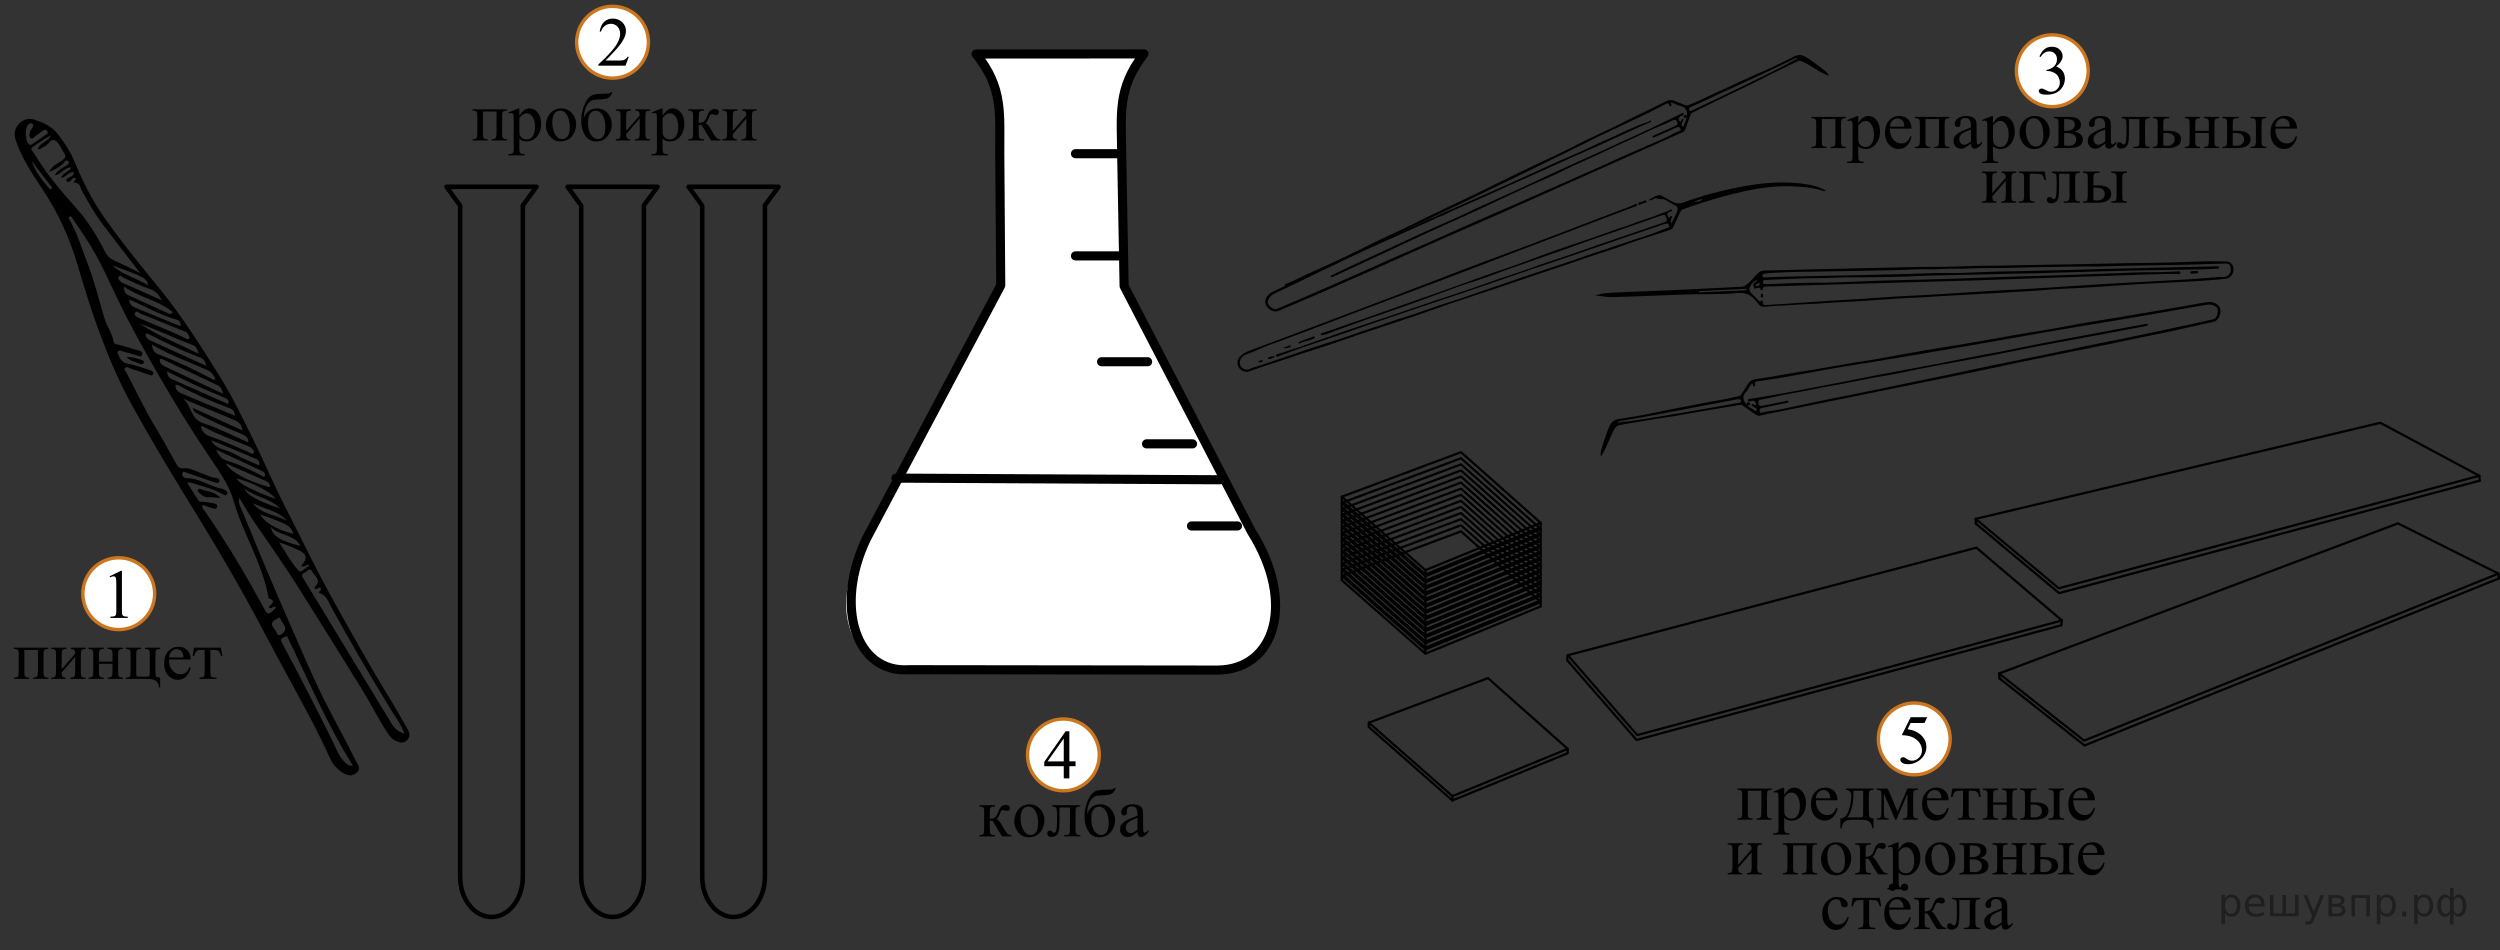 <?xml version="1.0" encoding="UTF-8"?>
<svg id="_Слой_1" data-name="Слой_1" xmlns="http://www.w3.org/2000/svg" width="548.767" height="208.622" version="1.1" xmlns:xlink="http://www.w3.org/1999/xlink" viewBox="0 0 548.767 208.622">
  <rect x="0" y="0" width="548.767" height="208.622" fill="#333333" stroke="none"/>
  <!-- Generator: Adobe Illustrator 29.6.1, SVG Export Plug-In . SVG Version: 2.1.1 Build 9)  -->
  <defs>
    <clipPath id="clippath">
      <rect x="228.116" y="156.966" width="9.718" height="16.691" fill="none"/>
    </clipPath>
    <clipPath id="clippath-1">
      <rect x=".005" y="137.382" width="51.387" height="16.761" fill="none"/>
    </clipPath>
    <clipPath id="clippath-2">
      <polygon points=".39 154.597 52.126 154.597 52.126 137.906 .39 137.906 .39 154.597 .39 154.597" fill="none"/>
    </clipPath>
    <clipPath id="clippath-3">
      <rect x="129.765" width="9.438" height="16.761" fill="none"/>
    </clipPath>
    <clipPath id="clippath-4">
      <polygon points="130.15 17.215 139.868 17.215 139.868 .524 130.15 .524 130.15 17.215 130.15 17.215" fill="none"/>
    </clipPath>
    <clipPath id="clippath-5">
      <polygon points="214.054 188.175 252.79 188.175 252.79 172.484 214.054 172.484 214.054 178.175 214.054 188.175" fill="none"/>
    </clipPath>
    <clipPath id="clippath-6">
      <polygon points="101.588 35.419 167.325 35.419 167.325 19.728 101.588 19.728 101.588 25.419 101.588 35.419" fill="none"/>
    </clipPath>
    <clipPath id="clippath-7">
      <rect x="415.138" y="153.149" width="9.438" height="16.761" fill="none"/>
    </clipPath>
    <clipPath id="clippath-8">
      <polygon points="415.523 170.363 425.241 170.363 425.241 153.672 415.523 153.672 415.523 170.363 415.523 170.363" fill="none"/>
    </clipPath>
    <clipPath id="clippath-9">
      <polygon points="377.321 207.511 463.058 207.511 463.058 168.82 377.321 168.82 377.321 185.511 377.321 207.511" fill="none"/>
    </clipPath>
    <clipPath id="clippath-10">
      <polygon points="394.627 46.081 506.364 46.081 506.364 21.39 394.627 21.39 394.627 38.081 394.627 46.081" fill="none"/>
    </clipPath>
    <clipPath id="clippath-11">
      <rect x="21.014" y="121.223" width="9.438" height="16.761" fill="none"/>
    </clipPath>
    <clipPath id="clippath-12">
      <polygon points="21.399 138.438 31.117 138.438 31.117 121.747 21.399 121.747 21.399 138.438 21.399 138.438" fill="none"/>
    </clipPath>
    <clipPath id="clippath-13">
      <rect x="445.636" y="6.184" width="9.438" height="16.761" fill="none"/>
    </clipPath>
    <clipPath id="clippath-14">
      <polygon points="446.021 23.399 455.739 23.399 455.739 6.708 446.021 6.708 446.021 23.399 446.021 23.399" fill="none"/>
    </clipPath>
  </defs>
  <g>
    <circle cx="233.422" cy="165.705" r="7.883" fill="#fff" stroke="#cc761f" stroke-miterlimit="10" stroke-width=".75"/>
    <g clip-path="url(#clippath)">
      <path d="M236.09,167.125v1.06h-1.357v2.675h-1.23v-2.675h-4.28v-.956l4.69-6.709h.82v6.604h1.357ZM233.502,167.125v-5.027l-3.549,5.027h3.549Z"/>
    </g>
  </g>
  <g>
    <path d="M52.839,111.388c3.204,7.645,6.283,15.344,9.643,22.92,3.268,7.367,6.288,14.852,10.057,21.993,1.869,3.542,3.754,7.076,5.533,10.663.381.769,1.296,1.698.235,2.645-1.061.948-2.193.605-3.198-.062-1.062-.705-1.947-1.607-2.517-2.814-1.385-2.933-2.763-5.875-4.28-8.742-3.281-6.199-6.699-12.326-9.965-18.532-4.807-9.132-9.959-18.063-15.386-26.839-4.755-7.689-9.431-15.427-13.812-23.336-5.457-9.853-8.998-20.445-12.146-31.199-1.733-5.919-4.319-11.518-7.745-16.645-2.325-3.48-4.603-6.947-5.888-10.942-.816-2.537,1.679-5.089,4.217-4.23,1.82.616,3.683,1.383,4.98,3.011,1.604,2.013,2.987,4.179,3.949,6.542,1.647,4.046,3.594,7.91,6.082,11.503,3.935,5.683,8.346,11.006,12.691,16.364,4.839,5.966,8.895,12.442,12.939,18.918,2.722,4.358,4.953,9.033,7.242,13.645,2.47,4.977,4.614,10.118,7.151,15.059,3.495,6.806,6.773,13.719,10.502,20.412,4.041,7.252,8.069,14.506,12.419,21.579,1.337,2.173,2.591,4.398,3.851,6.616.477.84.763,1.757-.04,2.563-.869.871-1.868.461-2.734.017-.713-.366-1.192-1.052-1.649-1.75-1.88-2.87-3.388-5.955-5.177-8.87-4.61-7.513-9.319-14.966-13.991-22.442-3.26-5.217-6.847-10.213-10.295-15.304-1.058-1.563-1.968-3.226-2.946-4.843-.342.89.015,1.482.275,2.103ZM19.214,57.811c1.538,3.949,2.516,8.068,3.732,12.113.527,1.754,1.711,3.224,1.99,5.074.092.608.781.579,1.278.716,1.338.369,2.672.752,3.999,1.16.474.146,1.198.248,1.016.934-.218.82-.838.26-1.284.146-1.065-.272-2.122-.576-3.184-.86-.271-.072-.569-.255-.82-.016-.34.323-.035.619.092.924.39.936.853,1.623,2.039,1.835,1.64.293,3.225.909,4.826,1.412.383.12.876.333.729.815-.164.535-.645.294-1.025.165-1.37-.465-2.743-.922-4.111-1.393-.319-.11-.655-.411-.962-.158-.467.385.009.737.178,1.051,2.189,4.072,4.087,8.294,6.529,12.237,1.524,2.46,2.863,5.034,4.282,7.559.451.803.764,1.466,2.059,1.264.971-.152,2.086.534,3.126.88,1.196.398,2.294,1.067,3.584,1.229.366.046,1.093.166.818.82-.24.569-.78.242-1.214.091-1.921-.67-3.842-1.341-5.772-1.985-.378-.126-.966-.616-1.113.121-.103.512.375,1.052.955,1.035,2.837-.084,5.074,1.855,7.75,2.287.167.027.334.105.483.19.401.227.942.494.664,1.019-.238.45-.762.138-1.082-.046-2.139-1.232-4.545-1.702-6.842-2.483-.19-.065-.417-.017-.864-.027.891,1.422,1.676,2.668,2.455,3.919.23.369.57.271.917.299.802.065,1.603.182,2.395.333.375.072.909.154.827.697-.104.698-.685.498-1.104.378-.701-.201-1.38-.48-2.079-.731-.224.724.25,1.06.531,1.465,4.799,6.903,9.079,14.12,13.075,21.509.674,1.247,1.02,1.193,2.479-.393-.173-.367-.419-.314-.69-.125-.227.158-.436.391-.894.087.227-.613,2.037-1.435-.01-1.994-1.264-7.574-5.569-14.067-7.668-21.326-1.008-3.488-2.963-6.264-4.943-9.18-4.129-6.079-7.986-12.342-11.659-18.716-3.014-5.231-5.972-10.486-8.607-15.917-2.227-4.59-4.233-9.293-7.027-13.589-1.141-1.754-2.331-3.475-3.498-5.212-.191.116-.381.232-.572.348,1.913,3.145,2.899,6.655,4.216,10.036ZM22.536,49.23c-1.751-2.319-3.167-4.853-4.575-7.392-.362-.652-.263-1.653-1.571-1.74-.737-.049.506-.546.168-1.037-.614-.248-.767.473-1.171.709-.275.161-.593.264-.756-.004-.155-.255.037-.543.315-.714.503-.308,1.258-.361,1.265-1.256-1.171-.176-1.655,1.129-2.785,1.247.352-1.209,1.709-1.249,2.235-2.279-1.476-.121-2.08,1.49-3.668,1.713.646-1.126,1.523-1.512,2.308-1.986.348-.21.757-.351.806-.817.014-.134-.115-.377-.23-.415-.509-.169-.675.311-.947.573-.822.791-1.743,1.404-3.179,1.894.793-1.449,2.026-1.867,2.965-2.569.664-.497.833-.88.371-1.543-.066-.095-.117-.201-.182-.297-.582-.863-.986-2.09-1.795-2.494-1.001-.5-1.511,1.101-2.485,1.384-.423.123-.683.645-1.329.523.478-1.527,2.328-1.558,2.859-3.032-1.377.877-2.813,1.679-4.103,2.67-.507.39.201.916.447,1.326,2.547,4.242,5.679,8.033,8.985,11.696,2.661,2.949,4.789,6.27,6.545,9.821.498,1.007,1.177,1.613,2.205,2.05,1.794.762,3.518,1.689,5.534,2.675-2.885-3.746-5.588-7.204-8.232-10.707ZM85.859,155.866c-4.604-7.581-9.127-15.206-13.357-23.004-.546-1.007-.892-2.179-2.248-2.633-.726-.243.402-.598.215-1.046-.44-.595-.882.477-1.34.037-.189-.254-.003-.408.153-.574,1.315-1.403-.315-2.258-.759-3.215-.444-.958-1.16.07-1.714.304-.783.331-.494.798-.144,1.372,6.337,10.391,12.646,20.8,18.971,31.199.681,1.12,1.37,2.262,3.15,2.708-.792-2.121-1.975-3.579-2.927-5.147ZM62.996,139.609c-1.577.624-1.568.619-.81,2.032,3.728,6.952,7.308,13.979,10.813,21.047.891,1.797,1.537,3.893,3.341,5.161.242.17.475.332,1.099.179-5.705-9.135-9.815-18.901-14.443-28.419ZM51.754,92.362c-3.775-1.74-7.726-3.075-11.579-4.908,1.886,1.517,1.582,4.531,4.502,5.471,3.326,1.071,6.47,2.721,9.855,4.19-.018-1.266-.786-1.565-1.589-1.89-3.168-1.282-6.28-2.694-9.315-4.271-.434-.226-.997-.33-1.347-1.446,3.829,1.744,7.316,3.332,10.922,4.974-.139-1.092-.588-1.724-1.449-2.121ZM47.684,84.522c-4.022-1.915-8.054-3.808-12.088-5.696-.131-.061-.325.012-.523.025-.102.888.528,1.316,1.11,1.594,4.169,1.984,8.364,3.914,12.72,5.941-.137-1.034-.576-1.556-1.219-1.862ZM65.228,120.612c-1.261-.516-2.472-1.157-3.945-1.534,1.365,2.054,2.557,4.259,4.17,6.095.754.859,1.487-.752,2.539-.976-.825-.69-1.167.64-1.883-.003,1.562-1.651,1.274-2.7-.881-3.582ZM45.553,81.264c-3.997-1.81-8.162-3.238-12.209-5.624.157,1.135.505,1.798,1.315,2.1,4.189,1.561,8.225,3.453,12.142,5.608.072.04.209-.039.506-.103-.39-.935-.937-1.611-1.753-1.98ZM50.4,89.606c-3.89-1.453-7.692-3.099-11.34-5.096-.129-.07-.33-.009-.57-.009.014.951.49,1.503,1.305,1.842,3.877,1.616,7.752,3.238,11.8,4.931-.051-.963-.521-1.417-1.195-1.669ZM32.899,74.681c4.038,1.847,8.084,3.677,12.412,5.641-.239-1.044-.673-1.603-1.381-1.855-3.994-1.425-7.749-3.373-11.539-5.246-.089-.044-.224.005-.437.017-.043.844.413,1.2.946,1.444ZM45.929,95.724c3.014.996,5.89,2.324,8.798,3.579.292.126.639.496.919.152.33-.406-.101-.745-.347-1.011-.222-.239-.549-.405-.858-.533-3.299-1.36-6.674-2.543-9.816-4.27-.123-.068-.306-.025-.624-.043.377,1.063.975,1.811,1.929,2.126ZM37.727,83.233c4.11,1.823,8.226,3.635,12.358,5.458.291-.749-.115-1.102-.694-1.34-4.265-1.752-8.467-3.642-12.701-5.835-.005,1.016.429,1.447,1.038,1.717ZM39.922,72.51c-3.005-1.21-5.999-2.446-9.009-3.64-.409-.162-.988-.876-1.287-.154-.253.611.484.93,1.032,1.16,2.505,1.054,5.01,2.107,7.507,3.179.796.342,1.563.753,2.35,1.117.334.154.718.584,1.034.067.205-.335-.151-.628-.522-1.205-.113-.186-.618-.328-1.104-.524ZM43.593,77.62c-.214-1.005-.637-1.636-1.211-1.849-3.931-1.456-7.684-3.328-11.705-4.705,3.966,2.595,8.38,4.355,12.916,6.553ZM28.266,64.852c2.938,1.337,5.878,2.669,8.819,3.999.197.089.411.233.857-.326-3.107-2.627-7.232-3.16-10.735-5.607-.003,1.289.467,1.664,1.059,1.934ZM29.641,67.519c3.307,1.358,6.618,2.709,10.006,4.095.128-.818-.374-1.315-.926-1.465-3.58-.973-6.766-2.887-10.341-4.404.057,1.124.603,1.504,1.261,1.774ZM49.999,101.198c2.809.824,5.406,2.204,8.039,3.514.354-.753-.096-1.116-.542-1.327-3.204-1.516-6.428-2.992-10.075-4.679.682,1.558,1.42,2.153,2.578,2.493ZM59.233,106.976c.073-.693-.29-1.132-.813-1.366-2.828-1.268-5.673-2.496-8.924-3.918,1.293,2.053,4.771,3.852,9.737,5.284ZM32.952,63.445c-2.046-.668-3.983-1.574-5.896-2.547-.318-.162-.716-.653-1.022-.113-.217.382.16.745.452,1.027.123.119.276.219.432.289,2.739,1.217,5.481,2.427,8.64,3.824-.788-1.362-1.537-2.13-2.606-2.479ZM51.349,99.585c1.729,1,3.631,1.699,5.531,2.563.197-.717-.12-1.186-.664-1.417-3.276-1.391-6.569-2.744-9.855-4.109,1.036,2.077,3.296,1.984,4.988,2.963ZM64.374,117.208c-.471-1.729-1.111-2.115-7.208-4.293.815,1.762,3.522,3.322,7.208,4.293ZM10.409,28.827c-.25-.455-.656-.391-1.03-.122-.515.369-1.003.782-1.542,1.111-.353.215-.628.879-1.133.482-.38-.299-.238-.882-.124-1.312.099-.371.382-.69.569-1.041.136-.255.278-.565-.029-.764-.32-.208-.637-.119-.919.172-.751.774-.689,3.534.088,4.253.34.314.578.197.889-.027.934-.673,1.888-1.317,2.834-1.973.408-.114.59-.427.397-.778ZM51.947,105.022c.353,1.022,3.501,2.695,8.469,4.469-.554-1.314-5.163-3.677-8.469-4.469ZM53.691,107.295q.736,2.018,7.791,4.317c-2.139-2.238-5.391-2.492-7.791-4.317ZM32.536,62.614c-.351-1.552-.654-1.724-7.932-4.386,2.233,2.048,5.216,2.772,7.932,4.386ZM62.968,114.33c-1.925-2.343-5.019-2.534-7.493-3.92,1.846,2.508,5.034,2.51,7.493,3.92ZM60.762,138.966c.199.806,1.014.333,1.385-.038,1.175-1.174-.196-2.096-.544-3.02-.313-.832-.896.148-1.51.302-1.079,1.131.447,1.859.669,2.755ZM59.459,115.67c.312,2.02,2.145,3.124,6.512,4.167-1.489-2.701-4.657-2.102-6.512-4.167ZM10.964,41.58c.169-.119.338-.238.508-.357-1.519-1.972-3.038-3.944-4.557-5.916.845,2.433,2.44,4.358,4.049,6.273Z"/>
    <path d="M48.421,109.319c-1.387-1.542-3.085-1.389-4.458-1.991-.184-.081-.469-.019-.555.261-.081.267.098.417.28.568.622.513,1.185,1.07,2.122.995.72-.058,1.458.084,2.611.167Z"/>
    <path d="M27.792,78.433c.857.85,2.001,1.027,3.025,1.466.295.127.61.104.724-.219.109-.307-.088-.599-.392-.667-1.098-.246-2.135-.817-3.357-.58Z"/>
  </g>
  <g clip-path="url(#clippath-2)">
    <g>
      <path d="M8.321,142.659h-2.974v4.751c0,.528.027.844.082.945.056.102.142.191.26.269.117.078.352.116.702.116v.276h-3.327v-.276c.445,0,.731-.081.856-.243.126-.161.189-.523.189-1.087v-3.631c0-.532-.027-.848-.083-.944-.055-.098-.14-.185-.255-.262s-.351-.116-.706-.116v-.283h7.54v.283c-.335,0-.56.034-.676.102-.115.066-.205.15-.271.25s-.098.423-.098.971v3.631c0,.528.027.844.083.945.055.102.142.191.259.269.117.078.352.116.702.116v.276h-3.327v-.276c.416,0,.693-.076.834-.228.14-.152.21-.519.21-1.103v-4.751Z"/>
      <path d="M13.533,146.91l2.974-3.422c-.01-.384-.082-.65-.218-.8-.135-.149-.368-.227-.698-.231v-.283h3.199v.283c-.335,0-.56.034-.676.102-.115.066-.205.15-.271.25s-.098.423-.098.971v3.631c0,.528.027.844.083.945.055.102.142.191.259.269.117.078.352.116.702.116v.276h-3.327v-.276c.416,0,.693-.076.834-.228.14-.152.21-.519.21-1.103v-3.22l-2.974,3.429c.01.424.069.715.18.875.11.159.349.241.714.246v.276h-3.177v-.276c.445,0,.731-.081.856-.243.126-.161.189-.523.189-1.087v-3.631c0-.532-.027-.848-.083-.944-.055-.098-.14-.185-.255-.262s-.351-.116-.706-.116v-.283h3.327v.283c-.336,0-.561.034-.676.102-.115.066-.206.15-.271.25-.065.1-.098.423-.098.971v3.131Z"/>
      <path d="M21.718,145.228h2.974v-1.449c0-.433-.018-.716-.053-.848s-.121-.244-.259-.336-.382-.139-.732-.139v-.283h3.327v.283c-.31,0-.537.035-.68.104-.143.07-.239.171-.289.303s-.075.438-.075.915v3.631c0,.434.019.72.057.859.037.14.129.253.273.34.145.087.384.131.714.131v.276h-3.327v-.276c.416,0,.693-.076.834-.228.14-.152.21-.519.21-1.103v-1.695h-2.974v1.695c0,.434.019.72.056.859.038.14.129.253.274.34s.383.131.714.131v.276h-3.327v-.276c.445,0,.731-.081.856-.243.126-.161.189-.523.189-1.087v-3.631c0-.433-.019-.72-.057-.858-.037-.14-.129-.252-.274-.337-.144-.084-.383-.127-.713-.127v-.283h3.327v.283c-.31,0-.537.035-.68.104-.143.07-.239.171-.289.303-.051.132-.075.438-.075.915v1.449Z"/>
      <path d="M35.16,148.74v2.174h-.277c-.016-.583-.207-1.045-.575-1.386s-1.035-.512-2.001-.512h-4.686v-.276c.445,0,.731-.081.856-.243.126-.161.189-.523.189-1.087v-3.631c0-.532-.027-.848-.083-.944-.055-.098-.14-.185-.255-.262s-.351-.116-.706-.116v-.283h3.327v.283c-.336,0-.561.034-.676.102-.115.066-.206.15-.271.25-.065.1-.098.423-.098.971v3.862c0,.434.038.69.116.769.077.08.326.12.747.12h1.217c.466,0,.731-.043.796-.127.065-.085.098-.358.098-.822v-3.803c0-.473-.025-.777-.075-.915-.05-.137-.147-.239-.293-.306-.144-.067-.37-.102-.676-.102v-.283h3.327v.283c-.335,0-.56.034-.676.102-.115.066-.205.15-.271.25s-.098.423-.098.971v3.519c0,.642.058,1.038.173,1.188s.405.234.871.254Z"/>
      <path d="M37.097,144.751c-.006,1.016.242,1.812.743,2.391s1.089.866,1.765.866c.451,0,.843-.123,1.176-.369.333-.247.612-.669.837-1.267l.233.149c-.105.683-.411,1.304-.917,1.864-.505.56-1.139.84-1.899.84-.826,0-1.533-.319-2.122-.96-.588-.64-.883-1.5-.883-2.581,0-1.17.302-2.083.905-2.738.604-.654,1.36-.982,2.272-.982.77,0,1.404.253,1.899.759.496.506.744,1.182.744,2.028h-4.754ZM37.097,144.317h3.184c-.024-.439-.077-.747-.157-.926-.125-.279-.311-.498-.56-.658-.248-.159-.507-.238-.777-.238-.416,0-.787.16-1.115.481s-.519.769-.574,1.341Z"/>
      <path d="M42.57,142.174h5.947l.301,1.853h-.338c-.06-.374-.16-.662-.301-.867-.14-.204-.3-.338-.48-.403-.18-.065-.488-.097-.924-.097h-.601v4.751c0,.508.031.831.094.968s.164.228.305.273c.14.045.46.075.961.09v.276h-3.74v-.276c.48-.01.79-.087.928-.231s.206-.511.206-1.099v-4.751h-.615c-.431,0-.724.026-.879.078-.155.053-.305.177-.447.374-.143.196-.264.502-.364.915h-.338l.286-1.853Z"/>
    </g>
  </g>
  <g>
    <circle cx="134.457" cy="9.267" r="7.883" fill="#fff" stroke="#cc761f" stroke-miterlimit="10" stroke-width=".75"/>
    <g clip-path="url(#clippath-4)">
      <path d="M138.019,12.468l-.709,1.95h-5.965v-.276c1.755-1.603,2.99-2.914,3.706-3.93s1.073-1.944,1.073-2.786c0-.643-.196-1.171-.589-1.584s-.862-.62-1.409-.62c-.497,0-.943.145-1.339.436-.395.292-.686.719-.876,1.281h-.275c.124-.921.443-1.628.958-2.121s1.157-.74,1.928-.74c.82,0,1.505.265,2.054.792.55.528.824,1.15.824,1.868,0,.513-.119,1.025-.357,1.539-.368.807-.965,1.661-1.79,2.562-1.237,1.355-2.011,2.171-2.319,2.45h2.64c.537,0,.914-.019,1.13-.06.217-.04.411-.121.586-.243.174-.122.325-.295.454-.519h.276Z"/>
    </g>
  </g>
  <g>
    <path d="M400.455,16.221c-1.625-.765-3.039-1.908-4.68-2.649-.458-.207-.872-.278-1.349-.043-2.677,1.32-5.392,2.566-8.039,3.945-2.813,1.466-5.713,2.741-8.549,4.157-2.114,1.056-4.244,2.079-6.369,3.114-.202.099-.326.234-.402.461-.327.97-.688,1.929-1.017,2.898-.152.448-.357.807-.827 1-.96.393-1.909.817-2.857,1.24-5.578,2.488-11.153,4.981-16.731,7.469-4.843,2.161-9.686,4.324-14.533,6.476-4.329,1.922-8.646,3.87-12.999,5.734-4.942,2.116-9.826,4.363-14.747,6.527-3.335,1.467-6.636,3.014-9.988,4.441-3.966,1.688-7.849,3.566-11.852,5.169-1.668.668-3.294,1.442-4.961,2.122-1.165.475-2.748-.759-2.823-1.848-.06-.872.559-1.872,1.619-2.383,2.562-1.236,5.136-2.443,7.694-3.686,3.278-1.592,6.558-3.182,9.833-4.779,3.271-1.595,6.508-3.262,9.831-4.752,2.224-.997,4.387-2.132,6.578-3.204,5.358-2.619,10.796-5.07,16.117-7.769,2.89-1.466,5.831-2.833,8.754-4.232,1.66-.794,3.339-1.548,4.995-2.351,1.315-.637,2.597-1.344,3.912-1.981,2.404-1.165,4.826-2.289,7.231-3.453,1.737-.841,3.442-1.754,5.19-2.571,2.076-.97,4.14-1.962,6.168-3.03.634-.334,1.227-.415,1.889-.125.777.34,1.575.63,2.357.96.263.111.498.089.749-.017.806-.34,1.626-.65,2.421-1.015,1.504-.691,2.979-1.45,4.495-2.115,3.201-1.403,6.331-2.965,9.552-4.327,2.306-.975,4.539-2.13,6.787-3.241.854-.422,1.636-.367,2.418.109,1.371.835,2.642,1.811,3.918,2.783.467.356.905.711,1.231,1.436-.438-.202-.728-.333-1.017-.469ZM369.659,25.874c-.131-.158-.082-.316-.022-.469.16-.406.456.064.657-.09.074-1.09-.311-1.847-1.445-2.053-.715-.13-1.309-.626-2.019-.714-.165.221.077.269.085.399.009.146.024.303-.134.367-.155.062-.307-.037-.341-.17-.181-.718-.589-.415-.965-.226-1.65.83-3.276,1.712-4.951,2.485-2.304,1.064-4.572,2.204-6.881,3.257-2.967,1.354-5.865,2.861-8.795,4.298-3.467,1.701-6.931,3.406-10.404,5.095-3.697,1.797-7.399,3.584-11.105,5.363-5.167,2.48-10.347,4.933-15.507,7.427-4.263,2.06-8.498,4.178-12.758,6.243-5.109,2.477-10.23,4.928-15.352,7.379-.511.244-.919.6-1.19,1.069-.249.43-.382.95-.008,1.39.495.583,1.015,1.182,1.916.807,1.214-.506,2.429-1.013,3.636-1.535,3.605-1.559,7.213-3.111,10.807-4.694,3.425-1.508,6.83-3.063,10.252-4.579,3.308-1.466,6.636-2.886,9.938-4.367,3.13-1.404,6.266-2.798,9.399-4.192,2.459-1.094,4.954-2.112,7.412-3.213,3.215-1.439,6.43-2.877,9.658-4.286,1.7-.742,3.415-1.459,5.091-2.244,1.714-.803,3.471-1.497,5.184-2.296,3.62-1.688,7.289-3.264,10.951-4.855,1.529-.664,3.084-1.284,4.53-2.138.383-.226.811-.378,1.226-.545.252-.102.54-.172.342-.534-.154-.282-.342-.497-.737-.318-1.245.566-2.502,1.106-3.754,1.658-.388.171-.772.353-1.163.515-.141.058-.336.194-.435-.016-.126-.267.137-.306.297-.376,1.068-.471,2.141-.931,3.207-1.407.519-.231,1.02-.507,1.543-.727.436-.183.489-.43.289-.838-.185-.377-.386-.585-.819-.368-1.862.933-3.849,1.597-5.701,2.524-2.564,1.284-5.223,2.341-7.796,3.598-2.784,1.361-5.638,2.575-8.451,3.878-1.711.792-3.372,1.7-5.106,2.435-2.659,1.126-5.282,2.331-7.898,3.553-3.497,1.633-6.984,3.289-10.49,4.901-2.834,1.303-5.702,2.531-8.535,3.835-3.506,1.613-6.989,3.275-10.486,4.906-3.356,1.565-6.718,3.117-10.078,4.673-.129.06-.262.121-.399.144-.076.013-.197-.029-.239-.088-.087-.122-.005-.218.112-.278.233-.118.465-.237.701-.348,4.141-1.936,8.27-3.897,12.43-5.793,2.603-1.187,5.179-2.446,7.788-3.61,2.239-.999,4.469-2.032,6.723-3.005,1.386-.598,2.728-1.312,4.112-1.93,3.043-1.358,6.077-2.737,9.103-4.133,3.713-1.713,7.409-3.464,11.124-5.174,2.414-1.111,4.866-2.14,7.27-3.274,4.933-2.326,9.947-4.475,14.827-6.917.909-.455,1.828-.888,2.739-1.339.147-.073.28-.209.445-.093.06.042.106.17.091.245-.039.192-.133.289-.375.33-.623.106-.896.649-.586,1.064.158.212.339.409.445-.043.05-.213.179-.389.388-.287.198.097.046.279-.023.428-.176.378-.528.964-.136,1.13.406.172.363-.566.579-.867.219-.305.282-.687.348-1.048-.238-.144-.323.363-.559.078ZM393.54,13.056c-2.167,1.061-4.337,2.122-6.53,3.115-2.522,1.142-5.013,2.354-7.542,3.481-2.698,1.202-5.337,2.539-8.052,3.708-.129.055-.24.151-.358.231-.191.13-.441.227-.281.546.184.367.454.186.66.073.646-.354,1.335-.607,1.995-.921,4.46-2.124,8.918-4.255,13.35-6.441,2.009-.991,4.03-1.96,5.987-3.059.59-.331,1.188-.669,1.859-.988-.421-.109-.755.093-1.088.255Z"/>
    <g>
      <path d="M399.926,41.816c-1.736-.584-3.533-.726-5.347-.855-2.503-.178-4.993-.091-7.469.265-3.062.44-6.072,1.136-9.06,1.962-2.92.807-5.795,1.736-8.643,2.764-.207.075-.363.16-.467.387-.546,1.189-1.123,2.364-1.674,3.551-.119.256-.267.413-.54.51-3.482,1.226-7.044,2.205-10.503,3.512-1.722.65-3.499,1.178-5.252,1.754-2.896.952-5.765,1.992-8.664,2.942-4.434,1.452-8.838,2.995-13.261,4.482-3.629,1.22-7.273,2.396-10.899,3.625-2.681.908-5.337,1.895-8.019,2.802-3.617,1.224-7.252,2.393-10.873,3.607-3.748,1.257-7.458,2.641-11.241,3.776-2.72.816-5.361,1.854-8.077,2.673-1.947.587-3.854,1.311-5.784,1.962-.789.266-1.78-.149-2.263-.913-.389-.616-.316-1.719.147-2.213.608-.648,1.335-1.102,2.167-1.407,1.777-.651,3.548-1.319,5.319-1.986,4.519-1.702,9.038-3.406,13.555-5.112,2.425-.916,4.849-1.836,7.272-2.758,2.506-.953,5.005-1.922,7.516-2.86,2.514-.94,5.011-1.925,7.524-2.869,1.811-.68,3.609-1.415,5.419-2.104,5.072-1.929,10.173-3.778,15.249-5.696,5.8-2.192,11.585-4.428,17.378-6.64,1.346-.514,2.702-1.003,4.048-1.52.5-.192.982-.431,1.472-.648.134-.059.282-.123.372.041.101.184.003.317-.172.394-.13.057-.265.103-.398.153-3.744,1.414-7.497,2.804-11.23,4.246-5.147,1.988-10.312,3.927-15.465,5.898-4.954,1.895-9.896,3.823-14.864,5.68-6.79,2.538-13.573,5.092-20.354,7.652-3.935,1.486-7.846,3.039-11.796,4.481-1.994.728-3.968,1.511-5.98,2.198-1.907.651-3.716,1.622-5.632,2.293-.403.141-.691.415-.94.732-.431.549-.453,1.468-.076,1.895.646.734,1.328.873,2.096.433.101-.058.211-.107.322-.14,1.853-.547,3.68-1.175,5.508-1.806,4.242-1.465,8.492-2.907,12.779-4.237,2.545-.789,5.033-1.768,7.574-2.575,2.662-.845,5.275-1.837,7.953-2.639,3.392-1.016,6.673-2.375,10.075-3.384,2.597-.771,5.134-1.767,7.715-2.611,2.651-.867,5.272-1.827,7.915-2.718,3.848-1.297,7.707-2.563,11.556-3.855,1.234-.414,2.44-.915,3.682-1.301,3.366-1.045,6.669-2.278,10.035-3.327,2.089-.651,4.161-1.419,6.203-2.237.263-.105.721-.046.507-.611-.178-.468-.468-.456-.846-.328-2.956,1-5.916,1.987-8.868,2.998-4.002,1.371-7.987,2.795-12.001,4.13-3.421,1.137-6.825,2.324-10.24,3.477-4.056,1.369-8.091,2.802-12.15,4.165-4.971,1.669-9.938,3.35-14.907,5.024-3.924,1.322-7.838,2.682-11.744,4.059-4.891,1.725-9.849,3.253-14.694,5.112-.244.094-.657.425-.791.02-.134-.406.395-.382.643-.467,1.648-.562,3.315-1.067,4.961-1.636,3.196-1.105,6.375-2.261,9.575-3.356,3.8-1.3,7.618-2.549,11.423-3.835,2.889-.977,5.758-2.014,8.659-2.953,2.128-.689,4.248-1.408,6.371-2.107,3.115-1.027,6.179-2.213,9.306-3.218,3.668-1.179,7.265-2.574,10.938-3.747,3.897-1.245,7.719-2.729,11.612-3.996,2.449-.797,4.863-1.704,7.316-2.487,1.535-.49,3.036-1.07,4.562-1.579.539-.18.475-.489.298-.874-.166-.361-.168-.911-.834-.651-.483.189-.987.322-1.477.494-2.836.994-5.659,2.026-8.508,2.981-3.772,1.265-7.508,2.629-11.252,3.972-3.739,1.341-7.507,2.598-11.243,3.946-1.981.715-3.974,1.398-5.942,2.155-1.869.719-3.813,1.236-5.7,1.912-3.812,1.366-7.601,2.799-11.412,4.167-2.894,1.039-5.814,2.003-8.713,3.03-2.524.894-5.028,1.846-7.554,2.733-.933.328-1.818.813-2.816.947-.166.022-.355.088-.403-.137-.041-.189.16-.2.28-.253.152-.067.309-.121.466-.175,3.083-1.069,6.171-2.127,9.25-3.209,5.458-1.917,10.909-3.853,16.366-5.77,3.838-1.348,7.643-2.792,11.483-4.136,2.362-.827,4.745-1.593,7.09-2.474,2.373-.891,4.75-1.773,7.139-2.62,1.979-.702,3.981-1.338,5.967-2.021,2.01-.692,4.022-1.376,6.013-2.12,1.308-.489,2.667-.835,3.954-1.353,2.198-.884,4.503-1.453,6.673-2.4.692-.302,1.464-.41,2.09-.876.111-.083.228-.012.298.096.081.125.045.236-.098.269-.253.058-.476.119-.69.313-.362.328-.149.627-.006.893.22.411.351-.01.519-.102.077-.042.191-.091.255-.063.146.065.075.191.028.3-.187.432-.321.868-.137,1.389.449-.925.941-1.762,1.28-2.677.237-.639.127-1.08-.523-1.394-.679-.328-1.332-.716-1.974-1.114-.662-.41-1.472-.023-2.14-.432-.104-.064-.373.166-.574.233-.335.112-.641.372-1.058.207.478-.332.993-.579,1.501-.84.567-.292,1.102-.339,1.671.029.554.358,1.166.623,1.726.973.865.541,1.763.732,2.742.37,4.048-1.498,8.206-2.609,12.43-3.418,4.854-.929,9.748-1.368,14.669-.587,1.455.231,2.871.606,4.201,1.404-.36.212-.626.041-.874-.042ZM373.837,43.723c-.844.026-1.449.352-2.072.598,1.077-.039,1.487-.157,2.072-.598Z"/>
      <path d="M286.695,74.467c.465-.174.929-.354,1.397-.517.161-.056.374-.244.492.007.113.239-.125.309-.294.392-.928.459-1.995.508-2.908,1.016-.128.071-.303.059-.347-.115-.049-.193.136-.21.264-.257.466-.173.931-.347,1.396-.521-.001-.001-.001-.003-.002-.004Z"/>
      <path d="M361.389,44.148c.147.393-.514.404-.833.515-.309.107-.784.602-.944.118-.152-.461.539-.318.83-.525.338.019.779-.556.947-.108Z"/>
      <path d="M278.557,78.818c-.177.001-.291-.075-.23-.247.091-.254,1.28-.472,1.574-.306-.333.251-1.086.552-1.344.553Z"/>
      <path d="M282.963,75.864c.122-.044.277-.146.348.054.079.221-.106.294-.256.339-.458.135-.917.278-1.437.108.448-.167.896-.337,1.345-.5Z"/>
      <path d="M277.149,79.029c.015-.003.094.144.073.175-.209.324-.542.326-.873.319-.044-.001-.086-.03-.181-.066.261-.362.637-.364.981-.429Z"/>
    </g>
    <path d="M315.387,47.832c-5.436,2.441-10.873,4.881-16.302,7.336-3.625,1.639-7.236,3.312-10.861,4.953-1.895.859-3.805,1.686-5.712,2.517-.147.064-.368.281-.485.025-.1-.219.145-.315.318-.386.372-.152.761-.267,1.121-.443,4.487-2.2,9.082-4.161,13.627-6.231,4.699-2.139,9.42-4.227,14.131-6.338,4.294-1.924,8.574-3.878,12.889-5.755,4.015-1.746,7.994-3.575,11.985-5.376,2.956-1.334,5.887-2.72,8.884-3.964,2.702-1.122,5.296-2.508,7.989-3.658,2.989-1.276,5.859-2.842,8.973-3.817.159-.05.279-.517.458-.136.141.301-.256.311-.448.396-.774.339-1.56.651-2.329,1.001-3.768,1.717-7.499,3.525-11.309,5.14-3.479,1.475-6.877,3.126-10.339,4.634-4.142,1.804-8.245,3.698-12.364,5.554-2.947,1.328-5.946,2.54-8.969,4.049-.332.13-.802.293-1.255.497Z"/>
  </g>
  <g>
    <path d="M351.411,100.259c-.157-.814.005-1.382.192-1.968.509-1.601,1.011-3.204,1.685-4.746.384-.88,1.02-1.402,2.005-1.562,2.591-.421,5.196-.795,7.755-1.368,3.575-.8,7.192-1.373,10.774-2.125,1.696-.356,3.414-.607,5.117-.933.9-.172,1.788-.407,2.682-.608.279-.063.493-.187.652-.441.472-.755.981-1.486,1.442-2.248.393-.649.949-.939,1.692-1.041,2.377-.325,4.739-.735,7.099-1.172,1.987-.368,3.994-.627,5.986-.968,2.757-.471,5.506-.987,8.263-1.457,1.508-.257,3.03-.436,4.538-.693,1.899-.323,3.789-.703,5.687-1.036,3.342-.587,6.68-1.212,10.034-1.721,6.176-.938,12.301-2.159,18.461-3.188,2.519-.421,5.052-.77,7.554-1.273,3.739-.752,7.511-1.302,11.268-1.933,3.763-.633,7.524-1.274,11.286-1.912,2.936-.498,5.865-1.036,8.799-1.542,1.214-.209,2.344.265,2.816,1.042.589.971-.026,2.982-1.308,3.286-1.835.435-3.692.765-5.521,1.21-4.389,1.069-8.84,1.833-13.249,2.807-3.725.823-7.48,1.513-11.216,2.293-5.511,1.15-11.041,2.208-16.542,3.411-4.845,1.06-9.711,2.027-14.57,3.023-5.441,1.115-10.885,2.219-16.328,3.325-6.268,1.273-12.538,2.542-18.806,3.816-1.065.217-2.132.433-3.19.682-.518.122-.909-.059-1.308-.347-.863-.625-1.748-1.22-2.61-1.846-.201-.146-.389-.186-.621-.147-2.44.411-4.877.836-7.321,1.223-3.277.519-6.525,1.197-9.813,1.66-3.093.436-6.165,1.026-9.249,1.531-.55.09-.861.402-1.129.856-.96,1.627-1.485,3.457-2.417,5.095-.165.291-.336.579-.589,1.016ZM383.632,89.012c.273.266.556.552.927.679.365.125.771.778,1.016.385.236-.379-.417-.664-.794-.878-.149-.085-.388-.147-.277-.349.118-.213.335-.142.505.008.362.32.398.043.407-.233.016-.542-.544-.837-1.14-.549-.232.112-.37.086-.519-.053-.058-.054-.096-.191-.069-.263.072-.198.268-.164.437-.191,1.05-.17,2.097-.36,3.148-.526,5.643-.889,11.225-2.109,16.844-3.128,2.738-.497,5.455-1.111,8.188-1.633,4.206-.803,8.421-1.56,12.628-2.36,3.428-.652,6.853-1.323,10.274-2.017,1.556-.316,3.133-.524,4.679-.858,2.513-.543,5.042-1.02,7.559-1.531,2.933-.595,5.894-1.09,8.834-1.663,4.699-.915,9.411-1.758,14.117-2.628.268-.05.539-.089.808-.13.136-.021.264.011.263.168-.001.076-.08.185-.152.22-.131.064-.282.092-.428.12-3.811.719-7.62,1.442-11.432,2.151-3.973.739-7.952,1.442-11.921,2.201-3.208.613-6.4,1.311-9.608,1.926-3.969.76-7.948,1.471-11.922,2.207-2.973.551-5.941,1.12-8.894,1.778-1.925.429-3.892.667-5.832,1.032-3.19.601-6.362,1.303-9.562,1.838-2.957.494-5.868,1.212-8.834,1.678-2.142.337-4.241.98-6.396,1.318-.501.079-.548.378-.48.81.074.468.267.646.75.537.58-.131,1.174-.201,1.757-.32,1.198-.244,2.393-.504,3.59-.753.18-.037.428-.164.48.139.041.238-.208.242-.363.278-.433.1-.87.179-1.305.269-1.403.292-2.803.596-4.209.871-.446.087-.477.384-.44.718.048.428.336.313.613.246.456-.11.913-.241,1.377-.281,1.75-.153,3.453-.571,5.161-.935,4.09-.873,8.177-1.762,12.289-2.526,1.946-.362,3.867-.839,5.816-1.198,1.906-.351,3.805-.783,5.705-1.185,3.609-.763,7.224-1.495,10.84-2.225,2.765-.558,5.512-1.208,8.274-1.772,3.52-.719,7.04-1.439,10.563-2.147,3.715-.747,7.417-1.562,11.129-2.326,3.839-.79,7.687-1.538,11.525-2.337,4.027-.838,8.047-1.711,12.069-2.576,1.347-.29,2.691-.596,4.034-.904.997-.228,1.082-1.054,1.156-1.85.056-.602-.37-.962-.841-1.177-.513-.234-1.076-.288-1.66-.185-5.855,1.028-11.711,2.055-17.571,3.054-4.886.833-9.783,1.606-14.669,2.444-5.915,1.015-11.821,2.077-17.733,3.108-4.24.739-8.481,1.47-12.725,2.188-3.986.675-7.976,1.33-11.965,1.99-3.371.558-6.756,1.038-10.109,1.69-2.61.507-5.235.916-7.846,1.412-1.898.36-3.82.598-5.73.895-.435.068-.967.058-.691.778.051.133-.02.31-.19.351-.173.042-.255-.101-.335-.231-.071-.116.107-.303-.166-.391-.555.506-.766,1.289-1.3,1.833-.848.864-.724,1.741-.006,2.623.265.009.236-.571.617-.322.143.093.28.198.263.412-.031.386-.408.006-.526.274ZM354.938,92.795c.766-.136,1.481-.212,2.184-.289,2.336-.255,4.647-.659,6.962-1.037,5.105-.834,10.201-1.731,15.294-2.635.754-.134,1.496-.337,2.261-.429.243-.029.584-.04.521-.463-.055-.368-.326-.299-.568-.294-.149.003-.302-.01-.445.021-3.025.656-6.087,1.123-9.118,1.74-2.842.579-5.701,1.061-8.546,1.623-2.474.488-4.969.905-7.46,1.32-.382.064-.789.095-1.084.444Z"/>
    <g>
      <path d="M354.808,64.204c4.104-.222,8.215-.316,12.321-.504,5.05-.231,10.098-.508,15.147-.757.36-.018.644-.122.941-.348.936-.711,1.72-1.571,2.487-2.445.443-.505.947-.745,1.615-.759,2.827-.061,5.654-.155,8.481-.221,7.908-.186,15.816-.372,23.725-.542,2.348-.05,4.698-.051,7.047-.061,2.972-.013,5.937-.232,8.91-.232,3.74 0,7.48-.121,11.22-.188,5.379-.096,10.759-.149,16.137-.296,5.702-.155,11.408-.108,17.108-.353,2.944-.127,5.89-.219,8.838-.098.307.013.56.08.812.287.692.567.802,1.295.58,2.077-.256.897-.908,1.378-1.839,1.46-1.724.151-3.446.325-5.172.433-2.768.173-5.537.306-8.308.431-5.289.238-10.573.615-15.856.978-3.398.234-6.804.281-10.2.591-2.688.245-5.39.35-8.085.527-4.831.317-9.67.513-14.503.811-1.978.122-3.951.281-5.934.349-2.891.099-5.778.332-8.666.524-2.467.164-4.929.374-7.403.447-2.3.068-4.594.37-6.894.417-2.149.044-4.283.301-6.434.351-1.212.028-2.465.197-3.705.257-.514.025-.835-.149-1.161-.586-1.128-1.516-2.289-2.658-4.585-2.43-3.636.361-7.323.198-10.986.307-3.864.115-7.725.289-11.588.435-1.685.064-3.373.094-5.056.156-1.274.047-2.46-.345-3.705-.333,1.537-.589,3.138-.601,4.71-.686ZM384.297,62.651c-.185.333-.531.946-.064,1.442.56.595,1.103,1.207,1.682,1.783.164.163.304.477.703.136.284-.243.339.22.368.433.051.365.125.552.596.517,2.792-.206,5.59-.323,8.38-.549,5.805-.47,11.625-.678,17.431-1.137,4.127-.326,8.272-.421,12.403-.706,6.917-.476,13.837-.884,20.761-1.239,2.419-.124,4.835-.319,7.253-.475,3.305-.213,6.611-.438,9.917-.626,5.386-.306,10.775-.572,16.161-.886,2.373-.139,4.742-.357,7.114-.532.294-.022.592-.003.887.008,1.058.038,1.858-.763,1.778-1.784-.076-.962-.325-1.202-1.308-1.177-3.146.082-6.291.195-9.438.262-4.512.096-9.025.155-13.538.241-2.128.041-4.257.174-6.384.141-1.836-.028-3.667.04-5.5.057-2.748.026-5.497.052-8.245.134-3.427.102-6.853.189-10.283.151-1.727-.019-3.462.215-5.183.134-2.182-.103-4.343.202-6.524.131-2.342-.075-4.692.138-7.04.187-5.474.115-10.948.223-16.423.301-3.742.053-7.484.097-11.22.323-.395.024-.79.073-1.179.142-.262.046-.564.091-.523.486.043.421.36.336.619.328,1.835-.058,3.669-.142,5.504-.182,4.421-.097,8.842-.169,13.264-.263,4.085-.087,8.171-.184,12.256-.287,2.922-.073,5.846-.278,8.765-.217,3.705.078,7.391-.251,11.087-.311,5.205-.085,10.409-.223,15.612-.363,5.817-.156,11.635-.334,17.453-.448,4.833-.094,9.666-.217,14.499-.329.248-.006.495-.029.743-.044.176-.011.364-.034.397.211.038.286-.158.32-.373.329-1.09.05-2.18.125-3.271.146-5.203.099-10.406.17-15.609.277-3.542.073-7.084.185-10.625.285-3.24.092-6.479.204-9.719.285-3.661.091-7.323.121-10.982.251-1.883.067-3.768.042-5.646.119-3.179.131-6.363.068-9.539.246-2.698.151-5.398.189-8.098.246-2.822.06-5.645.031-8.468.067-1.485.019-2.969.126-4.454.139-3.986.035-7.968.178-11.947.385-.322.017-.644.041-.966.058-.258.013-.422.11-.422.4-0.0.302.131.466.44.471.174.003.347.013.521.008,3.713-.11,7.427-.32,11.14-.307,5.032.018,10.046-.386,15.071-.488,5.22-.105,10.439-.255,15.657-.416,4.332-.134,8.662-.358,12.994-.46,7.7-.181,15.395-.485,23.091-.772,2.149-.08,4.3-.188,6.459-.162,1.77.021,3.559-.081,5.338-.164.314-.015.929-.183.922.268-.007.454-.603.259-.939.26-4.534.011-9.061.245-13.591.395-5.608.186-11.216.364-16.824.555-4.43.151-8.86.327-13.29.472-3.566.117-7.133.205-10.699.308-5.662.163-11.325.324-16.987.493-5.622.168-11.243.345-16.865.514-.469.014-.934-.034-1.408.019-.482.054-1.006-.098-1.078.655-.021.217-.354.288-.432.033-.153-.498-.487-.406-.824-.341-.221.042-.546.325-.612-.024-.061-.328-.427-.722.027-1.081.225-.178.519-.301.717-.752-.705.361-1.218.8-1.49,1.289ZM383.34,63.719c-.004-.105-.008-.21-.012-.315-3.46.139-6.919.321-10.377.518.006.082.013.163.019.245l10.37-.447ZM386.049,62.162c-.275.136-.602.243-.679.592-.025.114.14.149.219.111.273-.13.631-.159.722-.505-.022-.199-.145-.256-.262-.199Z"/>
      <path d="M481.577,59.504c.172-.007.345-.025.516-.02.192.006.431-.015.428.273-.002.235-.211.239-.378.254-.343.03-.687.05-1.032.067-.198.01-.34-.068-.345-.288-.004-.194.14-.24.294-.254.171-.015.344-.017.516-.024-0-.003-0-.006-0-.008Z"/>
      <path d="M386.765,65.311c-.279.016-.232-.258-.255-.43-.025-.195-.015-.409.274-.39.236.016.237.193.223.37-.018.186.009.436-.243.45Z"/>
    </g>
  </g>
  <g clip-path="url(#clippath-5)">
    <g>
      <path d="M222.019,183.595h-2.028c-.631-.911-1.201-1.846-1.712-2.802-.12-.219-.23-.382-.327-.489-.098-.106-.231-.16-.401-.16-.06,0-.155.005-.285.015v1.83c0,.493.028.809.086.945s.161.235.311.295.403.09.759.09v.276h-3.439v-.276c.445,0,.731-.081.856-.243.126-.161.189-.523.189-1.087v-3.631c0-.532-.027-.848-.083-.944-.055-.098-.14-.185-.255-.262s-.351-.116-.706-.116v-.283h3.439v.283c-.416,0-.672.03-.769.09s-.186.134-.267.221-.12.425-.12,1.012v1.345c.115.011.192.016.232.016.306,0,.592-.086.86-.258.268-.172.507-.537.717-1.095.195-.528.356-.884.484-1.068s.306-.335.533-.452.467-.176.718-.176c.271,0,.485.065.645.194.16.13.24.299.24.509,0,.174-.058.322-.173.444s-.275.183-.48.183c-.11,0-.248-.029-.413-.09-.21-.074-.37-.111-.48-.111-.231,0-.421.196-.571.59-.17.453-.295.746-.375.878s-.233.308-.458.526c.155.045.324.159.507.344s.521.71,1.018,1.576c.396.692.692,1.131.89,1.315.198.184.484.281.86.291v.276Z"/>
      <path d="M225.955,176.55c1.041,0,1.877.394,2.508,1.181.536.672.804,1.444.804,2.315,0,.613-.147,1.233-.443,1.86-.295.628-.702,1.101-1.22,1.42-.519.318-1.096.477-1.731.477-1.036,0-1.86-.411-2.471-1.232-.516-.692-.773-1.469-.773-2.331,0-.627.156-1.251.469-1.871.314-.62.725-1.078,1.235-1.375.511-.296,1.052-.444,1.623-.444ZM225.722,177.035c-.266,0-.532.079-.8.235-.268.157-.484.433-.649.826s-.248.898-.248,1.517c0,.996.199,1.855.597,2.577.398.722.923,1.083,1.574,1.083.485,0,.886-.199,1.201-.598s.474-1.083.474-2.055c0-1.215-.263-2.171-.789-2.868-.355-.478-.809-.718-1.359-.718Z"/>
      <path d="M230.986,176.752h6.151v.283c-.341,0-.567.034-.68.102-.113.066-.202.15-.267.25-.065.1-.098.423-.098.971v3.631c0,.528.027.844.082.945.056.102.142.191.26.269.117.078.352.116.702.116v.276h-3.561v-.276c.386,0,.652-.019.8-.06.148-.04.265-.136.35-.288.085-.151.128-.479.128-.982v-4.751h-2.291v2.884c0,1.091-.049,1.856-.146,2.297s-.29.768-.578.979c-.288.212-.617.317-.987.317-.642,0-.962-.264-.962-.791,0-.18.052-.326.154-.441.102-.114.236-.172.401-.172.176,0,.338.072.488.217.195.19.343.284.443.284.226,0,.39-.189.492-.565s.153-1.034.153-1.976v-1.51c0-.776-.056-1.25-.169-1.419-.112-.169-.401-.272-.867-.307v-.283Z"/>
      <path d="M238.602,178.709c.575-1.44,1.547-2.159,2.914-2.159.956,0,1.738.356,2.347,1.068s.912,1.526.912,2.443c0,.946-.308,1.807-.924,2.581-.615.774-1.449,1.161-2.501,1.161-1.071,0-1.888-.441-2.448-1.326-.56-.884-.841-1.961-.841-3.231,0-.986.145-1.906.435-2.761s.596-1.493.916-1.916c.32-.424.691-.732,1.111-.927.421-.194,1.164-.296,2.231-.306.767-.011,1.23-.033,1.39-.067.16-.035.314-.135.458-.299h.293c-.165.488-.365.837-.601,1.046s-.488.35-.759.422-.753.118-1.449.138c-.751.021-1.27.076-1.559.169-.288.092-.587.316-.897.672-.31.356-.552.823-.725,1.4-.173.578-.274,1.208-.304,1.891ZM241.261,177.058c-.501,0-.911.207-1.231.62-.32.414-.48,1.063-.48,1.95,0,1.2.215,2.109.645,2.727.431.618.929.927,1.494.927.521,0,.931-.216,1.228-.646s.446-1.119.446-2.065c0-1.006-.195-1.843-.585-2.511-.391-.667-.896-1.001-1.518-1.001Z"/>
      <path d="M249.681,182.608c-.706.543-1.149.856-1.33.941-.27.125-.558.186-.863.186-.476,0-.867-.161-1.176-.485-.308-.323-.462-.749-.462-1.277,0-.334.075-.623.226-.866.205-.339.562-.658,1.07-.957s1.353-.662,2.535-1.091v-.269c0-.683-.109-1.15-.327-1.404s-.534-.381-.95-.381c-.315,0-.565.084-.751.254-.19.169-.285.363-.285.583l.015.433c0,.23-.059.406-.176.53-.118.125-.273.188-.462.188-.185,0-.337-.065-.455-.194-.117-.13-.176-.307-.176-.53,0-.429.22-.822.66-1.181s1.06-.538,1.855-.538c.61,0,1.111.102,1.502.307.295.154.514.396.653.725.09.214.136.652.136,1.315v2.323c0,.652.012,1.053.037,1.199.025.147.066.245.124.295s.124.075.199.075c.08,0,.15-.018.21-.053.105-.065.308-.246.608-.545v.418c-.56.747-1.097,1.121-1.607,1.121-.245,0-.44-.085-.586-.254-.144-.17-.22-.459-.225-.867ZM249.681,182.123v-2.607c-.757.299-1.245.511-1.465.635-.396.22-.679.448-.849.688s-.256.501-.256.784c0,.359.108.656.323.894.216.236.463.354.743.354.381,0,.882-.249,1.503-.747Z"/>
    </g>
  </g>
  <g clip-path="url(#clippath-6)">
    <g>
      <path d="M108.988,24.481h-2.974v4.751c0,.528.027.844.082.945.056.102.142.191.26.269.117.078.352.116.702.116v.276h-3.327v-.276c.445,0,.731-.081.856-.243.126-.161.189-.523.189-1.087v-3.631c0-.532-.027-.848-.083-.944-.055-.098-.14-.185-.255-.262s-.351-.116-.706-.116v-.283h7.54v.283c-.335,0-.56.034-.676.102-.115.066-.205.15-.271.25s-.098.423-.098.971v3.631c0,.528.027.844.083.945.055.102.142.191.259.269.117.078.352.116.702.116v.276h-3.327v-.276c.416,0,.693-.076.834-.228.14-.152.21-.519.21-1.103v-4.751Z"/>
      <path d="M111.603,24.676l2.117-.852h.286v1.599c.355-.603.712-1.024,1.07-1.267.357-.241.734-.362,1.13-.362.69,0,1.267.269,1.728.807.565.657.849,1.515.849,2.57,0,1.181-.341,2.156-1.022,2.929-.56.632-1.267.948-2.118.948-.37,0-.69-.052-.961-.156-.2-.075-.426-.225-.676-.448v2.084c0,.468.028.766.086.893s.158.228.301.303c.143.074.401.112.777.112v.276h-3.606v-.276h.188c.275.005.511-.048.706-.157.096-.055.169-.144.222-.266s.079-.432.079-.93v-6.47c0-.443-.021-.725-.06-.844-.04-.12-.103-.21-.191-.27-.087-.06-.206-.09-.356-.09-.12,0-.273.035-.458.105l-.09-.239ZM114.006,25.863v2.555c0,.554.022.917.067,1.091.07.289.241.543.515.763.273.219.616.328,1.032.328.501,0,.906-.194,1.217-.582.405-.509.608-1.223.608-2.144,0-1.046-.231-1.851-.691-2.413-.32-.389-.701-.583-1.142-.583-.24,0-.477.06-.713.18-.181.09-.478.358-.894.807Z"/>
      <path d="M123.153,23.794c1.041,0,1.877.394,2.508,1.181.536.672.804,1.444.804,2.315,0,.613-.147,1.233-.443,1.86-.295.628-.702,1.101-1.22,1.42-.519.318-1.096.477-1.731.477-1.036,0-1.86-.411-2.471-1.232-.516-.692-.773-1.469-.773-2.331,0-.627.156-1.251.469-1.871.314-.62.725-1.078,1.235-1.375.511-.296,1.052-.444,1.623-.444ZM122.92,24.279c-.266,0-.532.079-.8.235-.268.157-.484.433-.649.826s-.248.898-.248,1.517c0,.996.199,1.855.597,2.577.398.722.923,1.083,1.574,1.083.485,0,.886-.199,1.201-.598s.474-1.083.474-2.055c0-1.215-.263-2.171-.789-2.868-.355-.478-.809-.718-1.359-.718Z"/>
      <path d="M128.125,25.953c.575-1.44,1.547-2.159,2.914-2.159.956,0,1.738.356,2.347,1.068s.912,1.526.912,2.443c0,.946-.308,1.807-.924,2.581-.615.774-1.449,1.161-2.501,1.161-1.071,0-1.888-.441-2.448-1.326-.56-.884-.841-1.961-.841-3.231,0-.986.145-1.906.435-2.761s.596-1.493.916-1.916c.32-.424.691-.732,1.111-.927.421-.194,1.164-.296,2.231-.306.767-.011,1.23-.033,1.39-.067.16-.035.314-.135.458-.299h.293c-.165.488-.365.837-.601,1.046s-.488.35-.759.422-.753.118-1.449.138c-.751.021-1.27.076-1.559.169-.288.092-.587.316-.897.672-.31.356-.552.823-.725,1.4-.173.578-.274,1.208-.304,1.891ZM130.783,24.302c-.501,0-.911.207-1.231.62-.32.414-.48,1.063-.48,1.95,0,1.2.215,2.109.645,2.727.431.618.929.927,1.494.927.521,0,.931-.216,1.228-.646s.446-1.119.446-2.065c0-1.006-.195-1.843-.585-2.511-.391-.667-.896-1.001-1.518-1.001Z"/>
      <path d="M137.453,28.732l2.974-3.422c-.01-.384-.082-.65-.218-.8-.135-.149-.368-.227-.698-.231v-.283h3.199v.283c-.335,0-.56.034-.676.102-.115.066-.205.15-.271.25s-.098.423-.098.971v3.631c0,.528.027.844.083.945.055.102.142.191.259.269.117.078.352.116.702.116v.276h-3.327v-.276c.416,0,.693-.076.834-.228.14-.152.21-.519.21-1.103v-3.22l-2.974,3.429c.01.424.069.715.18.875.11.159.349.241.714.246v.276h-3.177v-.276c.445,0,.731-.081.856-.243.126-.161.189-.523.189-1.087v-3.631c0-.532-.027-.848-.083-.944-.055-.098-.14-.185-.255-.262s-.351-.116-.706-.116v-.283h3.327v.283c-.336,0-.561.034-.676.102-.115.066-.206.15-.271.25-.065.1-.098.423-.098.971v3.131Z"/>
      <path d="M143.041,24.676l2.117-.852h.286v1.599c.355-.603.712-1.024,1.07-1.267.357-.241.734-.362,1.13-.362.69,0,1.267.269,1.728.807.565.657.849,1.515.849,2.57,0,1.181-.341,2.156-1.022,2.929-.56.632-1.267.948-2.118.948-.37,0-.69-.052-.961-.156-.2-.075-.426-.225-.676-.448v2.084c0,.468.028.766.086.893s.158.228.301.303c.143.074.401.112.777.112v.276h-3.606v-.276h.188c.275.005.511-.048.706-.157.096-.055.169-.144.222-.266s.079-.432.079-.93v-6.47c0-.443-.021-.725-.06-.844-.04-.12-.103-.21-.191-.27-.087-.06-.206-.09-.356-.09-.12,0-.273.035-.458.105l-.09-.239ZM145.444,25.863v2.555c0,.554.022.917.067,1.091.07.289.241.543.515.763.273.219.616.328,1.032.328.501,0,.906-.194,1.217-.582.405-.509.608-1.223.608-2.144,0-1.046-.231-1.851-.691-2.413-.32-.389-.701-.583-1.142-.583-.24,0-.477.06-.713.18-.181.09-.478.358-.894.807Z"/>
      <path d="M158.129,30.839h-2.028c-.631-.911-1.201-1.846-1.712-2.802-.12-.219-.23-.382-.327-.489-.098-.106-.231-.16-.401-.16-.06,0-.155.005-.285.015v1.83c0,.493.028.809.086.945s.161.235.311.295.403.09.759.09v.276h-3.439v-.276c.445,0,.731-.081.856-.243.126-.161.189-.523.189-1.087v-3.631c0-.532-.027-.848-.083-.944-.055-.098-.14-.185-.255-.262s-.351-.116-.706-.116v-.283h3.439v.283c-.416,0-.672.03-.769.09s-.186.134-.267.221-.12.425-.12,1.012v1.345c.115.011.192.016.232.016.306,0,.592-.086.86-.258.268-.172.507-.537.717-1.095.195-.528.356-.884.484-1.068s.306-.335.533-.452.467-.176.718-.176c.271,0,.485.065.645.194.16.13.24.299.24.509,0,.174-.058.322-.173.444s-.275.183-.48.183c-.11,0-.248-.029-.413-.09-.21-.074-.37-.111-.48-.111-.231,0-.421.196-.571.59-.17.453-.295.746-.375.878s-.233.308-.458.526c.155.045.324.159.507.344s.521.71,1.018,1.576c.396.692.692,1.131.89,1.315.198.184.484.281.86.291v.276Z"/>
      <path d="M160.848,28.732l2.974-3.422c-.01-.384-.082-.65-.218-.8-.135-.149-.368-.227-.698-.231v-.283h3.199v.283c-.335,0-.56.034-.676.102-.115.066-.205.15-.271.25s-.098.423-.098.971v3.631c0,.528.027.844.083.945.055.102.142.191.259.269.117.078.352.116.702.116v.276h-3.327v-.276c.416,0,.693-.076.834-.228.14-.152.21-.519.21-1.103v-3.22l-2.974,3.429c.01.424.069.715.18.875.11.159.349.241.714.246v.276h-3.177v-.276c.445,0,.731-.081.856-.243.126-.161.189-.523.189-1.087v-3.631c0-.532-.027-.848-.083-.944-.055-.098-.14-.185-.255-.262s-.351-.116-.706-.116v-.283h3.327v.283c-.336,0-.561.034-.676.102-.115.066-.206.15-.271.25-.065.1-.098.423-.098.971v3.131Z"/>
    </g>
  </g>
  <g>
    <g>
      <polygon points="522.489 92.808 433.666 113.895 451.913 129.132 544.229 104.437 522.489 92.808" fill="none" stroke="#000" stroke-linecap="round" stroke-linejoin="round" stroke-width=".5"/>
      <polyline points="433.736 114.965 451.983 130.202 544.299 105.507" fill="none" stroke="#000" stroke-linecap="round" stroke-linejoin="round" stroke-width=".5"/>
      <line x1="544.229" y1="104.437" x2="544.299" y2="105.507" fill="none" stroke="#000" stroke-linecap="round" stroke-linejoin="round" stroke-width=".5"/>
      <line x1="433.666" y1="113.895" x2="433.736" y2="114.965" fill="none" stroke="#000" stroke-linecap="round" stroke-linejoin="round" stroke-width=".5"/>
    </g>
    <g>
      <polygon points="433.826 120.217 344.135 143.826 359.386 161.361 452.603 136.194 433.826 120.217" fill="none" stroke="#000" stroke-linecap="round" stroke-linejoin="round" stroke-width=".5"/>
      <polyline points="343.977 144.886 359.227 162.422 452.445 137.254" fill="none" stroke="#000" stroke-linecap="round" stroke-linejoin="round" stroke-width=".5"/>
      <line x1="452.603" y1="136.194" x2="452.445" y2="137.254" fill="none" stroke="#000" stroke-linecap="round" stroke-linejoin="round" stroke-width=".5"/>
      <line x1="344.135" y1="143.826" x2="343.977" y2="144.886" fill="none" stroke="#000" stroke-linecap="round" stroke-linejoin="round" stroke-width=".5"/>
    </g>
    <g>
      <polygon points="526.362 114.886 438.807 147.843 457.471 162.566 548.417 125.905 526.362 114.886" fill="none" stroke="#000" stroke-linecap="round" stroke-linejoin="round" stroke-width=".5"/>
      <polyline points="438.906 148.91 457.57 163.633 548.517 126.972" fill="none" stroke="#000" stroke-linecap="round" stroke-linejoin="round" stroke-width=".5"/>
      <line x1="548.417" y1="125.905" x2="548.517" y2="126.972" fill="none" stroke="#000" stroke-linecap="round" stroke-linejoin="round" stroke-width=".5"/>
      <line x1="438.807" y1="147.843" x2="438.906" y2="148.91" fill="none" stroke="#000" stroke-linecap="round" stroke-linejoin="round" stroke-width=".5"/>
    </g>
  </g>
  <g>
    <polygon points="300.463 158.63 326.621 148.852 344.117 164.376 318.817 174.753 300.463 158.63" fill="none" stroke="#000" stroke-linecap="round" stroke-linejoin="round" stroke-width=".5"/>
    <polyline points="344.117 164.376 344.117 165.336 318.817 175.713 300.463 159.59 300.463 158.63" fill="none" stroke="#000" stroke-linecap="round" stroke-linejoin="round" stroke-width=".5"/>
    <line x1="318.817" y1="174.626" x2="318.817" y2="175.713" fill="none" stroke="#000" stroke-linecap="round" stroke-linejoin="round" stroke-width=".5"/>
  </g>
  <g>
    <g>
      <polygon points="294.537 109.033 320.695 99.256 338.191 114.779 312.89 125.157 294.537 109.033" fill="none" stroke="#000" stroke-linecap="round" stroke-linejoin="round" stroke-width=".5"/>
      <polyline points="338.191 114.779 338.191 115.739 312.89 126.117 294.537 109.993 294.537 109.033" fill="none" stroke="#000" stroke-linecap="round" stroke-linejoin="round" stroke-width=".5"/>
      <line x1="312.89" y1="125.029" x2="312.89" y2="126.117" fill="none" stroke="#000" stroke-linecap="round" stroke-linejoin="round" stroke-width=".5"/>
    </g>
    <g>
      <polygon points="294.537 110.37 320.695 100.593 338.191 116.116 312.89 126.493 294.537 110.37" fill="none" stroke="#000" stroke-linecap="round" stroke-linejoin="round" stroke-width=".5"/>
      <polyline points="338.191 116.116 338.191 117.076 312.89 127.453 294.537 111.329 294.537 110.37" fill="none" stroke="#000" stroke-linecap="round" stroke-linejoin="round" stroke-width=".5"/>
      <line x1="312.89" y1="126.366" x2="312.89" y2="127.453" fill="none" stroke="#000" stroke-linecap="round" stroke-linejoin="round" stroke-width=".5"/>
    </g>
    <g>
      <polygon points="294.537 111.706 320.695 101.929 338.191 117.452 312.89 127.83 294.537 111.706" fill="none" stroke="#000" stroke-linecap="round" stroke-linejoin="round" stroke-width=".5"/>
      <polyline points="338.191 117.452 338.191 118.412 312.89 128.79 294.537 112.666 294.537 111.706" fill="none" stroke="#000" stroke-linecap="round" stroke-linejoin="round" stroke-width=".5"/>
      <line x1="312.89" y1="127.702" x2="312.89" y2="128.79" fill="none" stroke="#000" stroke-linecap="round" stroke-linejoin="round" stroke-width=".5"/>
    </g>
    <g>
      <polygon points="294.537 113.042 320.695 103.265 338.191 118.788 312.89 129.166 294.537 113.042" fill="none" stroke="#000" stroke-linecap="round" stroke-linejoin="round" stroke-width=".5"/>
      <polyline points="338.191 118.788 338.191 119.749 312.89 130.126 294.537 114.002 294.537 113.042" fill="none" stroke="#000" stroke-linecap="round" stroke-linejoin="round" stroke-width=".5"/>
      <line x1="312.89" y1="129.039" x2="312.89" y2="130.126" fill="none" stroke="#000" stroke-linecap="round" stroke-linejoin="round" stroke-width=".5"/>
    </g>
    <g>
      <polygon points="294.537 114.379 320.695 104.602 338.191 120.125 312.89 130.502 294.537 114.379" fill="none" stroke="#000" stroke-linecap="round" stroke-linejoin="round" stroke-width=".5"/>
      <polyline points="338.191 120.125 338.191 121.085 312.89 131.462 294.537 115.339 294.537 114.379" fill="none" stroke="#000" stroke-linecap="round" stroke-linejoin="round" stroke-width=".5"/>
      <line x1="312.89" y1="130.375" x2="312.89" y2="131.462" fill="none" stroke="#000" stroke-linecap="round" stroke-linejoin="round" stroke-width=".5"/>
    </g>
    <g>
      <polygon points="294.537 115.715 320.695 105.938 338.191 121.461 312.89 131.839 294.537 115.715" fill="none" stroke="#000" stroke-linecap="round" stroke-linejoin="round" stroke-width=".5"/>
      <polyline points="338.191 121.461 338.191 122.421 312.89 132.799 294.537 116.675 294.537 115.715" fill="none" stroke="#000" stroke-linecap="round" stroke-linejoin="round" stroke-width=".5"/>
      <line x1="312.89" y1="131.711" x2="312.89" y2="132.799" fill="none" stroke="#000" stroke-linecap="round" stroke-linejoin="round" stroke-width=".5"/>
    </g>
    <g>
      <polygon points="294.537 117.052 320.695 107.274 338.191 122.798 312.89 133.175 294.537 117.052" fill="none" stroke="#000" stroke-linecap="round" stroke-linejoin="round" stroke-width=".5"/>
      <polyline points="338.191 122.798 338.191 123.758 312.89 134.135 294.537 118.011 294.537 117.052" fill="none" stroke="#000" stroke-linecap="round" stroke-linejoin="round" stroke-width=".5"/>
      <line x1="312.89" y1="133.048" x2="312.89" y2="134.135" fill="none" stroke="#000" stroke-linecap="round" stroke-linejoin="round" stroke-width=".5"/>
    </g>
    <g>
      <polygon points="294.537 118.388 320.695 108.611 338.191 124.134 312.89 134.512 294.537 118.388" fill="none" stroke="#000" stroke-linecap="round" stroke-linejoin="round" stroke-width=".5"/>
      <polyline points="338.191 124.134 338.191 125.094 312.89 135.472 294.537 119.348 294.537 118.388" fill="none" stroke="#000" stroke-linecap="round" stroke-linejoin="round" stroke-width=".5"/>
      <line x1="312.89" y1="134.384" x2="312.89" y2="135.472" fill="none" stroke="#000" stroke-linecap="round" stroke-linejoin="round" stroke-width=".5"/>
    </g>
    <g>
      <polygon points="294.537 119.724 320.695 109.947 338.191 125.471 312.89 135.848 294.537 119.724" fill="none" stroke="#000" stroke-linecap="round" stroke-linejoin="round" stroke-width=".5"/>
      <polyline points="338.191 125.471 338.191 126.43 312.89 136.808 294.537 120.684 294.537 119.724" fill="none" stroke="#000" stroke-linecap="round" stroke-linejoin="round" stroke-width=".5"/>
      <line x1="312.89" y1="135.721" x2="312.89" y2="136.808" fill="none" stroke="#000" stroke-linecap="round" stroke-linejoin="round" stroke-width=".5"/>
    </g>
    <g>
      <polygon points="294.537 121.061 320.695 111.284 338.191 126.807 312.89 137.184 294.537 121.061" fill="none" stroke="#000" stroke-linecap="round" stroke-linejoin="round" stroke-width=".5"/>
      <polyline points="338.191 126.807 338.191 127.767 312.89 138.144 294.537 122.021 294.537 121.061" fill="none" stroke="#000" stroke-linecap="round" stroke-linejoin="round" stroke-width=".5"/>
      <line x1="312.89" y1="137.057" x2="312.89" y2="138.144" fill="none" stroke="#000" stroke-linecap="round" stroke-linejoin="round" stroke-width=".5"/>
    </g>
    <g>
      <polygon points="294.537 122.397 320.695 112.62 338.191 128.143 312.89 138.521 294.537 122.397" fill="none" stroke="#000" stroke-linecap="round" stroke-linejoin="round" stroke-width=".5"/>
      <polyline points="338.191 128.143 338.191 129.103 312.89 139.481 294.537 123.357 294.537 122.397" fill="none" stroke="#000" stroke-linecap="round" stroke-linejoin="round" stroke-width=".5"/>
      <line x1="312.89" y1="138.393" x2="312.89" y2="139.481" fill="none" stroke="#000" stroke-linecap="round" stroke-linejoin="round" stroke-width=".5"/>
    </g>
    <g>
      <polygon points="294.537 123.734 320.695 113.957 338.191 129.48 312.89 139.857 294.537 123.734" fill="none" stroke="#000" stroke-linecap="round" stroke-linejoin="round" stroke-width=".5"/>
      <polyline points="338.191 129.48 338.191 130.44 312.89 140.817 294.537 124.694 294.537 123.734" fill="none" stroke="#000" stroke-linecap="round" stroke-linejoin="round" stroke-width=".5"/>
      <line x1="312.89" y1="139.73" x2="312.89" y2="140.817" fill="none" stroke="#000" stroke-linecap="round" stroke-linejoin="round" stroke-width=".5"/>
    </g>
    <g>
      <polygon points="294.537 125.07 320.695 115.293 338.191 130.816 312.89 141.194 294.537 125.07" fill="none" stroke="#000" stroke-linecap="round" stroke-linejoin="round" stroke-width=".5"/>
      <polyline points="338.191 130.816 338.191 131.776 312.89 142.154 294.537 126.03 294.537 125.07" fill="none" stroke="#000" stroke-linecap="round" stroke-linejoin="round" stroke-width=".5"/>
      <line x1="312.89" y1="141.066" x2="312.89" y2="142.154" fill="none" stroke="#000" stroke-linecap="round" stroke-linejoin="round" stroke-width=".5"/>
    </g>
    <g>
      <polygon points="294.537 126.406 320.695 116.629 338.191 132.153 312.89 142.53 294.537 126.406" fill="none" stroke="#000" stroke-linecap="round" stroke-linejoin="round" stroke-width=".5"/>
      <polyline points="338.191 132.153 338.191 133.113 312.89 143.49 294.537 127.366 294.537 126.406" fill="none" stroke="#000" stroke-linecap="round" stroke-linejoin="round" stroke-width=".5"/>
      <line x1="312.89" y1="142.403" x2="312.89" y2="143.49" fill="none" stroke="#000" stroke-linecap="round" stroke-linejoin="round" stroke-width=".5"/>
    </g>
  </g>
  <g>
    <circle cx="420.19" cy="162.198" r="7.883" fill="#fff" stroke="#cc761f" stroke-miterlimit="10" stroke-width=".75"/>
    <g clip-path="url(#clippath-8)">
      <path d="M423.019,157.436l-.581,1.27h-3.043l-.663,1.359c1.316.194,2.36.685,3.132,1.472.661.678.991,1.475.991,2.391,0,.533-.108,1.026-.324,1.48s-.488.84-.816,1.158-.693.575-1.097.769c-.571.273-1.158.411-1.76.411-.606,0-1.047-.103-1.323-.31-.275-.206-.414-.435-.414-.684,0-.14.058-.263.172-.37.114-.106.259-.16.433-.16.129,0,.242.019.339.06s.263.143.496.307c.373.259.751.389,1.134.389.581,0,1.092-.221,1.532-.661.44-.441.659-.978.659-1.61,0-.612-.196-1.184-.589-1.715-.393-.53-.935-.94-1.625-1.228-.542-.225-1.28-.353-2.215-.389l1.938-3.937h3.624Z"/>
    </g>
  </g>
  <g clip-path="url(#clippath-9)">
    <g>
      <path d="M386.63,173.573h-2.975v4.751c0,.528.027.844.082.945.057.102.143.191.26.269.117.078.352.116.703.116v.276h-3.328v-.276c.445,0,.731-.081.856-.243.127-.161.19-.523.19-1.087v-3.631c0-.532-.027-.848-.084-.944-.055-.098-.139-.185-.254-.262s-.352-.116-.707-.116v-.283h7.541v.283c-.336,0-.56.034-.676.102-.115.066-.205.15-.272.25-.065.1-.098.423-.098.971v3.631c0,.528.027.844.084.945.055.102.141.191.258.269.117.078.352.116.703.116v.276h-3.328v-.276c.416,0,.693-.076.834-.228.141-.152.211-.519.211-1.103v-4.751Z"/>
      <path d="M389.243,173.768l2.117-.852h.287v1.599c.355-.603.711-1.024,1.07-1.267.357-.241.734-.362,1.129-.362.691,0,1.268.269,1.728.807.565.657.848,1.515.848,2.57,0,1.181-.34,2.156-1.022,2.929-.56.632-1.266.948-2.117.948-.371,0-.691-.052-.961-.156-.201-.075-.426-.225-.676-.448v2.084c0,.468.027.766.086.893.057.127.158.228.301.303.143.074.4.112.777.112v.276h-3.606v-.276h.188c.275.005.51-.048.705-.157.096-.055.17-.144.223-.266s.078-.432.078-.93v-6.47c0-.443-.019-.725-.06-.844-.039-.12-.103-.21-.191-.27-.086-.06-.205-.09-.355-.09-.121,0-.273.035-.459.105l-.09-.239ZM391.647,174.955v2.555c0,.554.021.917.066,1.091.07.289.242.543.516.763.272.219.615.328,1.031.328.502,0,.906-.194,1.217-.582.406-.509.609-1.223.609-2.144,0-1.046-.231-1.851-.691-2.413-.32-.389-.701-.583-1.143-.583-.24,0-.477.06-.713.18-.18.09-.478.358-.893.807Z"/>
      <path d="M398.587,175.665c-.006,1.016.242,1.812.742,2.391.502.578,1.09.866,1.766.866.451,0,.842-.123,1.176-.369.332-.247.611-.669.836-1.267l.234.149c-.105.683-.412,1.304-.918,1.864-.504.56-1.139.84-1.898.84-.826,0-1.533-.319-2.123-.96-.588-.64-.883-1.5-.883-2.581,0-1.17.303-2.083.906-2.738.604-.654,1.359-.982,2.272-.982.771,0,1.404.253,1.9.759s.744,1.182.744,2.028h-4.754ZM398.587,175.231h3.184c-.025-.439-.078-.747-.158-.926-.125-.279-.31-.498-.559-.658-.248-.159-.508-.238-.777-.238-.416,0-.787.16-1.115.481s-.519.769-.574,1.341Z"/>
      <path d="M405.196,173.088h6.068v.283c-.342,0-.568.034-.68.102-.113.066-.203.15-.268.25s-.098.423-.098.971v3.385c0,.712.06,1.149.184,1.31.123.162.41.251.861.266v2.174h-.287c-.019-.408-.121-.765-.303-1.068-.184-.304-.438-.518-.764-.643-.324-.124-.805-.186-1.441-.186h-1.772c-.551,0-.982.049-1.293.145-.31.098-.568.3-.777.609-.207.309-.334.69-.379,1.143h-.277v-2.174c.41-.015.783-.177,1.119-.485.334-.309.631-.914.885-1.815.256-.901.385-1.788.385-2.66,0-.856-.389-1.297-1.164-1.322v-.283ZM406.854,173.573v.411c0,2.445-.445,4.266-1.336,5.461h2.553c.461,0,.727-.039.797-.116s.105-.362.105-.856v-4.9h-2.119Z"/>
      <path d="M416.528,178.145l2.148-5.058h2.32v.283c-.342,0-.568.034-.68.102-.113.066-.203.15-.268.25s-.098.423-.098.971v3.631c0,.474.023.778.072.915.047.138.144.24.293.31.146.069.373.104.68.104v.276h-3.328v-.276c.41,0,.685-.076.826-.228.141-.152.211-.519.211-1.103v-4.116l-2.434,5.723h-.264l-2.478-5.723v4.116c0,.474.025.778.076.915.051.138.148.24.293.31.144.069.371.104.676.104v.276h-2.629v-.276c.445,0,.731-.081.856-.243.127-.161.19-.523.19-1.087v-3.631c0-.532-.027-.848-.084-.944-.055-.098-.139-.185-.254-.262s-.352-.116-.707-.116v-.283h2.418l2.164,5.058Z"/>
      <path d="M422.972,175.665c-.006,1.016.242,1.812.744,2.391.5.578,1.088.866,1.764.866.451,0,.844-.123,1.176-.369.334-.247.613-.669.838-1.267l.232.149c-.105.683-.41,1.304-.916,1.864-.506.56-1.139.84-1.9.84-.826,0-1.533-.319-2.121-.96-.588-.64-.883-1.5-.883-2.581,0-1.17.301-2.083.904-2.738.604-.654,1.361-.982,2.273-.982.769,0,1.404.253,1.898.759.496.506.744,1.182.744,2.028h-4.754ZM422.972,175.231h3.184c-.023-.439-.076-.747-.156-.926-.125-.279-.312-.498-.56-.658-.248-.159-.506-.238-.777-.238-.416,0-.787.16-1.115.481s-.519.769-.574,1.341Z"/>
      <path d="M428.538,173.088h5.947l.301,1.853h-.338c-.06-.374-.16-.662-.301-.867-.141-.204-.301-.338-.48-.403-.18-.065-.488-.097-.924-.097h-.602v4.751c0,.508.031.831.094.968s.164.228.305.273.461.075.961.09v.276h-3.74v-.276c.48-.01.791-.087.928-.231.139-.144.207-.511.207-1.099v-4.751h-.615c-.432,0-.725.026-.879.078-.156.053-.305.177-.447.374-.143.196-.264.502-.365.915h-.338l.287-1.853Z"/>
      <path d="M437.513,176.143h2.973v-1.449c0-.433-.018-.716-.053-.848s-.121-.244-.258-.336c-.139-.092-.383-.139-.732-.139v-.283h3.326v.283c-.31,0-.537.035-.68.104-.143.07-.238.171-.289.303-.049.132-.074.438-.074.915v3.631c0,.434.018.72.057.859.037.14.129.253.273.34s.383.131.713.131v.276h-3.326v-.276c.416,0,.693-.076.834-.228.139-.152.209-.519.209-1.103v-1.695h-2.973v1.695c0,.434.018.72.055.859.039.14.129.253.275.34.144.087.383.131.713.131v.276h-3.326v-.276c.445,0,.731-.081.856-.243.125-.161.188-.523.188-1.087v-3.631c0-.433-.018-.72-.057-.858-.037-.14-.129-.252-.273-.337-.144-.084-.383-.127-.713-.127v-.283h3.326v.283c-.31,0-.537.035-.68.104-.143.07-.238.171-.289.303s-.074.438-.074.915v1.449Z"/>
      <path d="M445.735,176.136l.857-.015c2.043,0,3.062.627,3.062,1.882,0,.583-.248,1.05-.746,1.401-.498.351-1.215.526-2.152.526h-3.305v-.276c.445,0,.732-.081.857-.243.125-.161.188-.523.188-1.087v-3.631c0-.532-.027-.848-.084-.944-.055-.098-.139-.185-.254-.262s-.352-.116-.707-.116v-.283h3.598v.283c-.496,0-.801.029-.916.086-.115.058-.211.132-.285.225-.076.092-.113.43-.113,1.012v1.442ZM445.735,179.341c.266.069.531.104.797.104.5,0,.906-.132,1.221-.397.312-.264.469-.598.469-1.001,0-.956-.668-1.435-2.006-1.435-.115,0-.275.003-.48.008v2.72ZM449.642,173.371v-.283h3.461v.283c-.305,0-.527.033-.668.098s-.236.164-.289.299c-.053.134-.078.443-.078.926v3.631c0,.469.021.771.066.908.047.137.143.241.289.314.148.072.375.108.68.108v.276h-3.461v-.276c.391-.015.644-.041.762-.078.117-.038.217-.134.297-.288s.121-.476.121-.964v-3.631c0-.482-.029-.794-.084-.934s-.15-.237-.289-.295c-.137-.058-.406-.089-.807-.094Z"/>
      <path d="M455.087,175.665c-.006,1.016.242,1.812.742,2.391.502.578,1.09.866,1.766.866.451,0,.842-.123,1.176-.369.332-.247.611-.669.836-1.267l.234.149c-.105.683-.412,1.304-.918,1.864-.504.56-1.139.84-1.898.84-.826,0-1.533-.319-2.123-.96-.588-.64-.883-1.5-.883-2.581,0-1.17.303-2.083.906-2.738.604-.654,1.359-.982,2.272-.982.771,0,1.404.253,1.9.759s.744,1.182.744,2.028h-4.754ZM455.087,175.231h3.184c-.025-.439-.078-.747-.158-.926-.125-.279-.31-.498-.559-.658-.248-.159-.508-.238-.777-.238-.416,0-.787.16-1.115.481s-.519.769-.574,1.341Z"/>
      <path d="M381.526,189.824l2.973-3.422c-.01-.384-.082-.65-.217-.8s-.369-.227-.699-.231v-.283h3.199v.283c-.334,0-.56.034-.676.102-.115.066-.205.15-.27.25-.066.1-.098.423-.098.971v3.631c0,.528.027.844.082.945.055.102.143.191.26.269.117.078.352.116.701.116v.276h-3.326v-.276c.416,0,.693-.076.834-.228.139-.152.209-.519.209-1.103v-3.22l-2.973,3.429c.01.424.068.715.18.875.109.159.348.241.713.246v.276h-3.176v-.276c.445,0,.731-.081.856-.243.125-.161.188-.523.188-1.087v-3.631c0-.532-.027-.848-.082-.944-.055-.098-.141-.185-.256-.262s-.35-.116-.705-.116v-.283h3.326v.283c-.336,0-.56.034-.676.102-.115.066-.205.15-.27.25-.066.1-.098.423-.098.971v3.131Z"/>
      <path d="M396.575,185.573h-2.973v4.751c0,.528.027.844.082.945.055.102.141.191.26.269.117.078.352.116.701.116v.276h-3.326v-.276c.445,0,.731-.081.856-.243.125-.161.188-.523.188-1.087v-3.631c0-.532-.027-.848-.082-.944-.055-.098-.141-.185-.256-.262s-.35-.116-.705-.116v-.283h7.539v.283c-.334,0-.56.034-.676.102-.115.066-.205.15-.27.25-.066.1-.098.423-.098.971v3.631c0,.528.027.844.082.945.055.102.143.191.26.269.117.078.352.116.701.116v.276h-3.326v-.276c.416,0,.693-.076.834-.228.139-.152.209-.519.209-1.103v-4.751Z"/>
      <path d="M403.05,184.886c1.041,0,1.877.394,2.508,1.181.537.672.805,1.444.805,2.315,0,.613-.148,1.233-.443,1.86-.295.628-.703,1.101-1.221,1.42-.518.318-1.096.477-1.73.477-1.037,0-1.861-.411-2.471-1.232-.516-.692-.773-1.469-.773-2.331,0-.627.156-1.251.469-1.871s.725-1.078,1.234-1.375c.512-.296,1.053-.444,1.623-.444ZM402.817,185.371c-.266,0-.533.079-.801.235-.268.157-.484.433-.648.826-.166.394-.248.898-.248,1.517,0,.996.199,1.855.596,2.577.398.722.924,1.083,1.574,1.083.486,0,.887-.199,1.201-.598.316-.398.475-1.083.475-2.055,0-1.215-.264-2.171-.789-2.868-.355-.478-.809-.718-1.359-.718Z"/>
      <path d="M414.278,191.931h-2.029c-.631-.911-1.201-1.846-1.711-2.802-.121-.219-.231-.382-.328-.489-.098-.106-.231-.16-.4-.16-.06,0-.156.005-.285.015v1.83c0,.493.027.809.086.945.057.137.16.235.31.295s.404.09.76.09v.276h-3.439v-.276c.445,0,.731-.081.856-.243.125-.161.188-.523.188-1.087v-3.631c0-.532-.027-.848-.082-.944-.055-.098-.141-.185-.256-.262s-.35-.116-.705-.116v-.283h3.439v.283c-.416,0-.672.03-.769.09s-.188.134-.268.221-.119.425-.119,1.012v1.345c.115.011.191.016.232.016.305,0,.592-.086.859-.258s.508-.537.717-1.095c.195-.528.357-.884.484-1.068.129-.185.307-.335.533-.452.229-.117.467-.176.719-.176.27,0,.484.065.644.194.16.13.24.299.24.509,0,.174-.057.322-.172.444s-.275.183-.48.183c-.111,0-.248-.029-.414-.09-.209-.074-.369-.111-.48-.111-.231,0-.42.196-.57.59-.17.453-.295.746-.375.878s-.234.308-.459.526c.156.045.324.159.508.344.182.185.521.71,1.018,1.576.395.692.691,1.131.889,1.315.199.184.484.281.861.291v.276Z"/>
      <path d="M414.354,185.768l2.117-.852h.285v1.599c.355-.603.713-1.024,1.07-1.267.357-.241.734-.362,1.131-.362.69,0,1.266.269,1.727.807.566.657.85,1.515.85,2.57,0,1.181-.342,2.156-1.022,2.929-.56.632-1.268.948-2.119.948-.369,0-.69-.052-.961-.156-.199-.075-.426-.225-.676-.448v2.084c0,.468.029.766.086.893.059.127.158.228.301.303.143.074.402.112.777.112v.276h-3.606v-.276h.188c.275.005.512-.048.707-.157.096-.055.168-.144.221-.266s.08-.432.08-.93v-6.47c0-.443-.021-.725-.06-.844-.041-.12-.103-.21-.191-.27s-.207-.09-.357-.09c-.119,0-.272.035-.457.105l-.09-.239ZM416.757,186.955v2.555c0,.554.023.917.068,1.091.07.289.24.543.514.763.273.219.617.328,1.033.328.5,0,.906-.194,1.217-.582.404-.509.607-1.223.607-2.144,0-1.046-.231-1.851-.691-2.413-.32-.389-.701-.583-1.141-.583-.24,0-.478.06-.713.18-.182.09-.478.358-.894.807Z"/>
      <path d="M425.905,184.886c1.041,0,1.877.394,2.508,1.181.535.672.803,1.444.803,2.315,0,.613-.146,1.233-.443,1.86-.295.628-.701,1.101-1.219,1.42-.519.318-1.096.477-1.732.477-1.035,0-1.859-.411-2.471-1.232-.516-.692-.773-1.469-.773-2.331,0-.627.156-1.251.469-1.871.315-.62.725-1.078,1.236-1.375.51-.296,1.051-.444,1.623-.444ZM425.671,185.371c-.266,0-.531.079-.799.235-.268.157-.484.433-.65.826-.164.394-.248.898-.248,1.517,0,.996.199,1.855.598,2.577.398.722.922,1.083,1.574,1.083.484,0,.885-.199,1.201-.598.315-.398.473-1.083.473-2.055,0-1.215-.262-2.171-.789-2.868-.355-.478-.809-.718-1.359-.718Z"/>
      <path d="M434.593,188.314c1.258.26,1.887.845,1.887,1.756,0,.623-.262,1.089-.785,1.397s-1.254.463-2.189.463h-3.394v-.276c.445,0,.727-.083.844-.25.119-.167.178-.527.178-1.08v-3.631c0-.537-.027-.854-.08-.948s-.135-.181-.246-.258c-.113-.077-.346-.116-.695-.116v-.283h3.17c.609,0,1.103.047,1.482.142s.688.281.932.56c.242.278.363.617.363,1.016,0,.777-.488,1.28-1.465,1.509ZM432.378,188.143c.221.006.353.008.398.008.685,0,1.182-.131,1.486-.393.307-.261.459-.578.459-.952,0-.434-.156-.747-.467-.941s-.805-.291-1.486-.291h-.391v2.569ZM432.378,191.325c.25.08.549.12.894.12.596,0,1.039-.13,1.328-.389.291-.259.435-.593.435-1.001,0-.458-.188-.81-.562-1.054s-.896-.366-1.562-.366c-.164,0-.344.005-.533.016v2.674Z"/>
      <path d="M439.642,188.143h2.973v-1.449c0-.433-.018-.716-.053-.848s-.121-.244-.258-.336c-.139-.092-.383-.139-.732-.139v-.283h3.326v.283c-.31,0-.537.035-.68.104-.143.07-.238.171-.289.303-.049.132-.074.438-.074.915v3.631c0,.434.018.72.057.859.037.14.129.253.273.34s.383.131.713.131v.276h-3.326v-.276c.416,0,.693-.076.834-.228.139-.152.209-.519.209-1.103v-1.695h-2.973v1.695c0,.434.018.72.055.859.039.14.129.253.275.34.144.087.383.131.713.131v.276h-3.326v-.276c.445,0,.731-.081.856-.243.125-.161.188-.523.188-1.087v-3.631c0-.433-.018-.72-.057-.858-.037-.14-.129-.252-.273-.337-.144-.084-.383-.127-.713-.127v-.283h3.326v.283c-.31,0-.537.035-.68.104-.143.07-.238.171-.289.303s-.074.438-.074.915v1.449Z"/>
      <path d="M447.864,188.136l.856-.015c2.043,0,3.064.627,3.064,1.882,0,.583-.25,1.05-.748,1.401-.498.351-1.215.526-2.15.526h-3.305v-.276c.445,0,.731-.081.856-.243.125-.161.188-.523.188-1.087v-3.631c0-.532-.027-.848-.082-.944-.055-.098-.141-.185-.256-.262s-.35-.116-.705-.116v-.283h3.598v.283c-.496,0-.803.029-.916.086-.115.058-.211.132-.287.225-.074.092-.111.43-.111,1.012v1.442ZM447.864,191.341c.266.069.529.104.795.104.502,0,.908-.132,1.221-.397.312-.264.471-.598.471-1.001,0-.956-.67-1.435-2.006-1.435-.115,0-.275.003-.48.008v2.72ZM451.769,185.371v-.283h3.463v.283c-.305,0-.529.033-.668.098-.141.065-.236.164-.289.299-.053.134-.08.443-.08.926v3.631c0,.469.023.771.068.908s.141.241.289.314.375.108.68.108v.276h-3.463v-.276c.391-.015.644-.041.764-.078.117-.038.215-.134.295-.288s.121-.476.121-.964v-3.631c0-.482-.027-.794-.082-.934-.057-.14-.152-.237-.289-.295-.139-.058-.408-.089-.809-.094Z"/>
      <path d="M457.216,187.665c-.006,1.016.242,1.812.742,2.391.502.578,1.09.866,1.766.866.451,0,.842-.123,1.176-.369.332-.247.611-.669.836-1.267l.234.149c-.105.683-.412,1.304-.918,1.864-.504.56-1.139.84-1.898.84-.826,0-1.533-.319-2.123-.96-.588-.64-.883-1.5-.883-2.581,0-1.17.303-2.083.906-2.738.604-.654,1.359-.982,2.272-.982.771,0,1.404.253,1.9.759s.744,1.182.744,2.028h-4.754ZM457.216,187.231h3.184c-.025-.439-.078-.747-.158-.926-.125-.279-.31-.498-.559-.658-.248-.159-.508-.238-.777-.238-.416,0-.787.16-1.115.481s-.519.769-.574,1.341Z"/>
      <path d="M405.798,201.331c-.184.901-.547,1.595-1.088,2.08-.541.486-1.139.729-1.795.729-.781,0-1.463-.326-2.043-.979s-.871-1.534-.871-2.644c0-1.076.322-1.95.965-2.622.643-.673,1.416-1.009,2.316-1.009.676,0,1.232.178,1.668.534s.654.726.654,1.109c0,.19-.062.343-.185.46-.123.116-.293.175-.514.175-.295,0-.518-.095-.668-.283-.086-.104-.143-.304-.17-.598s-.129-.519-.305-.673c-.174-.149-.418-.224-.729-.224-.5,0-.902.184-1.209.553-.404.488-.607,1.133-.607,1.935,0,.817.201,1.538.604,2.163.404.625.949.938,1.635.938.49,0,.932-.167,1.322-.501.273-.229.543-.644.803-1.247l.217.104Z"/>
      <path d="M406.679,197.088h5.947l.301,1.853h-.338c-.06-.374-.16-.662-.301-.867-.141-.204-.301-.338-.48-.403-.18-.065-.488-.097-.924-.097h-.602v4.751c0,.508.031.831.094.968s.164.228.305.273.461.075.961.09v.276h-3.74v-.276c.48-.01.791-.087.928-.231.139-.144.207-.511.207-1.099v-4.751h-.615c-.432,0-.725.026-.879.078-.156.053-.305.177-.447.374-.143.196-.264.502-.365.915h-.338l.287-1.853Z"/>
      <path d="M414.661,199.665c-.006,1.016.242,1.812.744,2.391.5.578,1.088.866,1.764.866.451,0,.844-.123,1.176-.369.334-.247.613-.669.838-1.267l.232.149c-.105.683-.41,1.304-.916,1.864-.506.56-1.139.84-1.9.84-.826,0-1.533-.319-2.121-.96-.588-.64-.883-1.5-.883-2.581,0-1.17.301-2.083.904-2.738.604-.654,1.361-.982,2.273-.982.769,0,1.404.253,1.898.759.496.506.744,1.182.744,2.028h-4.754ZM415.413,193.95c.229,0,.424.079.582.238.156.16.236.352.236.575,0,.225-.08.415-.24.572-.16.156-.352.235-.572.235-.225,0-.418-.079-.578-.235-.16-.157-.24-.348-.24-.572,0-.224.08-.415.236-.575.158-.159.35-.238.576-.238ZM414.661,199.231h3.184c-.023-.439-.076-.747-.156-.926-.125-.279-.312-.498-.56-.658-.248-.159-.506-.238-.777-.238-.416,0-.787.16-1.115.481s-.519.769-.574,1.341ZM418.063,193.95c.225,0,.416.079.574.238.158.16.236.352.236.575,0,.225-.078.415-.236.572-.158.156-.35.235-.574.235s-.418-.079-.578-.235c-.16-.157-.24-.348-.24-.572,0-.224.08-.415.24-.575.16-.159.353-.238.578-.238Z"/>
      <path d="M427.233,203.931h-2.029c-.631-.911-1.201-1.846-1.711-2.802-.121-.219-.231-.382-.328-.489-.098-.106-.231-.16-.4-.16-.06,0-.156.005-.285.015v1.83c0,.493.027.809.086.945.057.137.16.235.31.295s.404.09.76.09v.276h-3.439v-.276c.445,0,.731-.081.856-.243.125-.161.188-.523.188-1.087v-3.631c0-.532-.027-.848-.082-.944-.055-.098-.141-.185-.256-.262s-.35-.116-.705-.116v-.283h3.439v.283c-.416,0-.672.03-.769.09s-.188.134-.268.221-.119.425-.119,1.012v1.345c.115.011.191.016.232.016.305,0,.592-.086.859-.258s.508-.537.717-1.095c.195-.528.357-.884.484-1.068.129-.185.307-.335.533-.452.229-.117.467-.176.719-.176.27,0,.484.065.644.194.16.13.24.299.24.509,0,.174-.057.322-.172.444s-.275.183-.48.183c-.111,0-.248-.029-.414-.09-.209-.074-.369-.111-.48-.111-.231,0-.42.196-.57.59-.17.453-.295.746-.375.878s-.234.308-.459.526c.156.045.324.159.508.344.182.185.521.71,1.018,1.576.395.692.691,1.131.889,1.315.199.184.484.281.861.291v.276Z"/>
      <path d="M428.511,197.088h6.15v.283c-.34,0-.566.034-.68.102-.113.066-.201.15-.266.25-.066.1-.098.423-.098.971v3.631c0,.528.027.844.082.945.055.102.141.191.26.269.117.078.352.116.701.116v.276h-3.561v-.276c.387,0,.652-.019.801-.06s.264-.136.35-.288c.084-.151.127-.479.127-.982v-4.751h-2.291v2.884c0,1.091-.049,1.856-.146,2.297s-.289.768-.578.979c-.287.212-.617.317-.986.317-.643,0-.963-.264-.963-.791,0-.18.053-.326.154-.441.103-.114.236-.172.402-.172.176,0,.338.072.488.217.195.19.342.284.443.284.225,0,.389-.189.492-.565.102-.376.152-1.034.152-1.976v-1.51c0-.776-.055-1.25-.168-1.419s-.402-.272-.867-.307v-.283Z"/>
      <path d="M439.378,202.944c-.707.543-1.15.856-1.33.941-.27.125-.559.186-.863.186-.477,0-.867-.161-1.176-.485-.309-.323-.463-.749-.463-1.277,0-.334.076-.623.227-.866.205-.339.562-.658,1.07-.957s1.353-.662,2.535-1.091v-.269c0-.683-.109-1.15-.328-1.404-.217-.254-.533-.381-.949-.381-.316,0-.566.084-.752.254-.19.169-.285.363-.285.583l.016.433c0,.23-.059.406-.176.53-.119.125-.273.188-.463.188-.185,0-.336-.065-.455-.194-.117-.13-.176-.307-.176-.53,0-.429.221-.822.66-1.181.441-.358,1.06-.538,1.855-.538.611,0,1.111.102,1.502.307.295.154.514.396.654.725.09.214.135.652.135,1.315v2.323c0,.652.012,1.053.037,1.199.025.147.066.245.125.295.057.05.123.075.199.075.08,0,.15-.018.209-.053.105-.065.309-.246.609-.545v.418c-.56.747-1.098,1.121-1.607,1.121-.246,0-.441-.085-.586-.254-.144-.17-.221-.459-.225-.867ZM439.378,202.459v-2.607c-.758.299-1.246.511-1.465.635-.397.22-.68.448-.85.688s-.256.501-.256.784c0,.359.109.656.324.894.215.236.463.354.742.354.381,0,.883-.249,1.504-.747Z"/>
    </g>
  </g>
  <g clip-path="url(#clippath-10)">
    <g>
      <path d="M402.88,26.143h-2.974v4.751c0,.528.027.844.082.945.056.102.142.191.26.269.117.078.352.116.702.116v.276h-3.327v-.276c.445,0,.731-.081.856-.243.126-.161.189-.523.189-1.087v-3.631c0-.532-.027-.848-.083-.944-.055-.098-.14-.185-.255-.262s-.351-.116-.706-.116v-.283h7.54v.283c-.335,0-.56.034-.676.102-.115.066-.205.15-.271.25s-.098.423-.098.971v3.631c0,.528.027.844.083.945.055.102.142.191.259.269.117.078.352.116.702.116v.276h-3.327v-.276c.416,0,.693-.076.834-.228.14-.152.21-.519.21-1.103v-4.751Z"/>
      <path d="M405.494,26.338l2.117-.852h.286v1.599c.355-.603.712-1.024,1.07-1.267.357-.241.734-.362,1.13-.362.69,0,1.267.269,1.728.807.565.657.849,1.515.849,2.57,0,1.181-.341,2.156-1.022,2.929-.56.632-1.267.948-2.118.948-.37,0-.69-.052-.961-.156-.2-.075-.426-.225-.676-.448v2.084c0,.468.028.766.086.893s.158.228.301.303c.143.074.401.112.777.112v.276h-3.606v-.276h.188c.275.005.511-.048.706-.157.096-.055.169-.144.222-.266s.079-.432.079-.93v-6.47c0-.443-.021-.725-.06-.844-.04-.12-.103-.21-.191-.27-.087-.06-.206-.09-.356-.09-.12,0-.273.035-.458.105l-.09-.239ZM407.897,27.525v2.555c0,.554.022.917.067,1.091.07.289.241.543.515.763.273.219.616.328,1.032.328.501,0,.906-.194,1.217-.582.405-.509.608-1.223.608-2.144,0-1.046-.231-1.851-.691-2.413-.32-.389-.701-.583-1.142-.583-.24,0-.477.06-.713.18-.181.09-.478.358-.894.807Z"/>
      <path d="M414.837,28.235c-.006,1.016.242,1.812.743,2.391s1.089.866,1.765.866c.451,0,.843-.123,1.176-.369.333-.247.612-.669.837-1.267l.233.149c-.105.683-.411,1.304-.917,1.864-.505.56-1.139.84-1.899.84-.826,0-1.533-.319-2.122-.96-.588-.64-.883-1.5-.883-2.581,0-1.17.302-2.083.905-2.738.604-.654,1.36-.982,2.272-.982.77,0,1.404.253,1.899.759.496.506.744,1.182.744,2.028h-4.754ZM414.837,27.802h3.184c-.024-.439-.077-.747-.157-.926-.125-.279-.311-.498-.56-.658-.248-.159-.507-.238-.777-.238-.416,0-.787.16-1.115.481s-.519.769-.574,1.341Z"/>
      <path d="M425.629,26.143h-2.974v4.751c0,.528.027.844.082.945.056.102.142.191.26.269.117.078.352.116.702.116v.276h-3.327v-.276c.445,0,.731-.081.856-.243.126-.161.189-.523.189-1.087v-3.631c0-.532-.027-.848-.083-.944-.055-.098-.14-.185-.255-.262s-.351-.116-.706-.116v-.283h7.54v.283c-.335,0-.56.034-.676.102-.115.066-.205.15-.271.25s-.098.423-.098.971v3.631c0,.528.027.844.083.945.055.102.142.191.259.269.117.078.352.116.702.116v.276h-3.327v-.276c.416,0,.693-.076.834-.228.14-.152.21-.519.21-1.103v-4.751Z"/>
      <path d="M432.637,31.515c-.706.543-1.149.856-1.33.941-.27.125-.558.186-.863.186-.476,0-.867-.161-1.176-.485-.308-.323-.462-.749-.462-1.277,0-.334.075-.623.226-.866.205-.339.562-.658,1.07-.957s1.353-.662,2.535-1.091v-.269c0-.683-.109-1.15-.327-1.404s-.534-.381-.95-.381c-.315,0-.565.084-.751.254-.19.169-.285.363-.285.583l.015.433c0,.23-.059.406-.176.53-.118.125-.273.188-.462.188-.185,0-.337-.065-.455-.194-.117-.13-.176-.307-.176-.53,0-.429.22-.822.66-1.181s1.06-.538,1.855-.538c.61,0,1.111.102,1.502.307.295.154.514.396.653.725.09.214.136.652.136,1.315v2.323c0,.652.012,1.053.037,1.199.025.147.066.245.124.295s.124.075.199.075c.08,0,.15-.018.21-.053.105-.065.308-.246.608-.545v.418c-.56.747-1.097,1.121-1.607,1.121-.245,0-.44-.085-.586-.254-.144-.17-.22-.459-.225-.867ZM432.637,31.029v-2.607c-.757.299-1.245.511-1.465.635-.396.22-.679.448-.849.688s-.256.501-.256.784c0,.359.108.656.323.894.216.236.463.354.743.354.381,0,.882-.249,1.503-.747Z"/>
      <path d="M435.069,26.338l2.117-.852h.286v1.599c.355-.603.712-1.024,1.07-1.267.357-.241.734-.362,1.13-.362.69,0,1.267.269,1.728.807.565.657.849,1.515.849,2.57,0,1.181-.341,2.156-1.022,2.929-.56.632-1.267.948-2.118.948-.37,0-.69-.052-.961-.156-.2-.075-.426-.225-.676-.448v2.084c0,.468.028.766.086.893s.158.228.301.303c.143.074.401.112.777.112v.276h-3.606v-.276h.188c.275.005.511-.048.706-.157.096-.055.169-.144.222-.266s.079-.432.079-.93v-6.47c0-.443-.021-.725-.06-.844-.04-.12-.103-.21-.191-.27-.087-.06-.206-.09-.356-.09-.12,0-.273.035-.458.105l-.09-.239ZM437.473,27.525v2.555c0,.554.022.917.067,1.091.07.289.241.543.515.763.273.219.616.328,1.032.328.501,0,.906-.194,1.217-.582.405-.509.608-1.223.608-2.144,0-1.046-.231-1.851-.691-2.413-.32-.389-.701-.583-1.142-.583-.24,0-.477.06-.713.18-.181.09-.478.358-.894.807Z"/>
      <path d="M446.62,25.456c1.041,0,1.877.394,2.508,1.181.536.672.804,1.444.804,2.315,0,.613-.147,1.233-.443,1.86-.295.628-.702,1.101-1.22,1.42-.519.318-1.096.477-1.731.477-1.036,0-1.86-.411-2.471-1.232-.516-.692-.773-1.469-.773-2.331,0-.627.156-1.251.469-1.871.314-.62.725-1.078,1.235-1.375.511-.296,1.052-.444,1.623-.444ZM446.387,25.941c-.266,0-.532.079-.8.235-.268.157-.484.433-.649.826s-.248.898-.248,1.517c0,.996.199,1.855.597,2.577.398.722.923,1.083,1.574,1.083.485,0,.886-.199,1.201-.598s.474-1.083.474-2.055c0-1.215-.263-2.171-.789-2.868-.355-.478-.809-.718-1.359-.718Z"/>
      <path d="M455.31,28.885c1.257.26,1.886.845,1.886,1.756,0,.623-.262,1.089-.785,1.397s-1.253.463-2.189.463h-3.394v-.276c.445,0,.728-.083.845-.25.118-.167.177-.527.177-1.08v-3.631c0-.537-.026-.854-.079-.948s-.135-.181-.247-.258c-.113-.077-.345-.116-.695-.116v-.283h3.17c.61,0,1.105.047,1.482.142.379.095.689.281.932.56.243.278.364.617.364,1.016,0,.777-.488,1.28-1.465,1.509ZM453.095,28.713c.22.006.352.008.398.008.686,0,1.182-.131,1.487-.393.306-.261.458-.578.458-.952,0-.434-.155-.747-.466-.941s-.806-.291-1.486-.291h-.391v2.569ZM453.095,31.895c.25.08.548.12.894.12.596,0,1.039-.13,1.329-.389s.435-.593.435-1.001c0-.458-.188-.81-.564-1.054-.375-.244-.895-.366-1.562-.366-.165,0-.344.005-.533.016v2.674Z"/>
      <path d="M462.106,31.515c-.706.543-1.149.856-1.33.941-.27.125-.558.186-.863.186-.476,0-.867-.161-1.176-.485-.308-.323-.462-.749-.462-1.277,0-.334.075-.623.226-.866.205-.339.562-.658,1.07-.957s1.353-.662,2.535-1.091v-.269c0-.683-.109-1.15-.327-1.404s-.534-.381-.95-.381c-.315,0-.565.084-.751.254-.19.169-.285.363-.285.583l.015.433c0,.23-.059.406-.176.53-.118.125-.273.188-.462.188-.185,0-.337-.065-.455-.194-.117-.13-.176-.307-.176-.53,0-.429.22-.822.66-1.181s1.06-.538,1.855-.538c.61,0,1.111.102,1.502.307.295.154.514.396.653.725.09.214.136.652.136,1.315v2.323c0,.652.012,1.053.037,1.199.025.147.066.245.124.295s.124.075.199.075c.08,0,.15-.018.21-.053.105-.065.308-.246.608-.545v.418c-.56.747-1.097,1.121-1.607,1.121-.245,0-.44-.085-.586-.254-.144-.17-.22-.459-.225-.867ZM462.106,31.029v-2.607c-.757.299-1.245.511-1.465.635-.396.22-.679.448-.849.688s-.256.501-.256.784c0,.359.108.656.323.894.216.236.463.354.743.354.381,0,.882-.249,1.503-.747Z"/>
      <path d="M465.741,25.658h6.151v.283c-.341,0-.567.034-.68.102-.113.066-.202.15-.267.25-.065.1-.098.423-.098.971v3.631c0,.528.027.844.082.945.056.102.142.191.26.269.117.078.352.116.702.116v.276h-3.561v-.276c.386,0,.652-.019.8-.06.148-.04.265-.136.35-.288.085-.151.128-.479.128-.982v-4.751h-2.291v2.884c0,1.091-.049,1.856-.146,2.297s-.29.768-.578.979c-.288.212-.617.317-.987.317-.642,0-.962-.264-.962-.791,0-.18.052-.326.154-.441.102-.114.236-.172.401-.172.176,0,.338.072.488.217.195.19.343.284.443.284.226,0,.39-.189.492-.565s.153-1.034.153-1.976v-1.51c0-.776-.056-1.25-.169-1.419-.112-.169-.401-.272-.867-.307v-.283Z"/>
      <path d="M474.859,28.706l.856-.015c2.043,0,3.064.627,3.064,1.882,0,.583-.249,1.05-.747,1.401-.498.351-1.216.526-2.151.526h-3.305v-.276c.445,0,.731-.081.856-.243.126-.161.189-.523.189-1.087v-3.631c0-.532-.027-.848-.083-.944-.055-.098-.14-.185-.255-.262s-.351-.116-.706-.116v-.283h3.598v.283c-.496,0-.802.029-.917.086-.115.058-.21.132-.285.225-.075.092-.112.43-.112,1.012v1.442ZM474.859,31.911c.265.069.53.104.796.104.501,0,.907-.132,1.221-.397.312-.264.469-.598.469-1.001,0-.956-.668-1.435-2.005-1.435-.115,0-.275.003-.48.008v2.72Z"/>
      <path d="M481.874,28.713h2.974v-1.449c0-.433-.018-.716-.053-.848s-.121-.244-.259-.336-.382-.139-.732-.139v-.283h3.327v.283c-.31,0-.537.035-.68.104-.143.07-.239.171-.289.303s-.075.438-.075.915v3.631c0,.434.019.72.057.859.037.14.129.253.273.34.145.087.384.131.714.131v.276h-3.327v-.276c.416,0,.693-.076.834-.228.14-.152.21-.519.21-1.103v-1.695h-2.974v1.695c0,.434.019.72.056.859.038.14.129.253.274.34s.383.131.714.131v.276h-3.327v-.276c.445,0,.731-.081.856-.243.126-.161.189-.523.189-1.087v-3.631c0-.433-.019-.72-.057-.858-.037-.14-.129-.252-.274-.337-.144-.084-.383-.127-.713-.127v-.283h3.327v.283c-.31,0-.537.035-.68.104-.143.07-.239.171-.289.303-.051.132-.075.438-.075.915v1.449Z"/>
      <path d="M490.098,28.706l.856-.015c2.043,0,3.063.627,3.063,1.882,0,.583-.249,1.05-.747,1.401-.498.351-1.215.526-2.151.526h-3.305v-.276c.445,0,.731-.081.856-.243.125-.161.188-.523.188-1.087v-3.631c0-.532-.027-.848-.083-.944-.055-.098-.14-.185-.255-.262s-.351-.116-.706-.116v-.283h3.598v.283c-.496,0-.802.029-.916.086-.115.058-.211.132-.286.225-.075.092-.112.43-.112,1.012v1.442ZM490.098,31.911c.266.069.53.104.796.104.501,0,.907-.132,1.221-.397.312-.264.47-.598.47-1.001,0-.956-.669-1.435-2.006-1.435-.115,0-.275.003-.48.008v2.72ZM494.003,25.941v-.283h3.462v.283c-.305,0-.528.033-.668.098-.141.065-.236.164-.289.299-.053.134-.079.443-.079.926v3.631c0,.469.022.771.067.908.046.137.142.241.289.314.148.072.375.108.68.108v.276h-3.462v-.276c.391-.015.644-.041.763-.078.117-.038.216-.134.296-.288s.121-.476.121-.964v-3.631c0-.482-.028-.794-.083-.934-.056-.14-.151-.237-.289-.295s-.407-.089-.808-.094Z"/>
      <path d="M499.448,28.235c-.006,1.016.242,1.812.743,2.391s1.089.866,1.765.866c.451,0,.843-.123,1.176-.369.333-.247.612-.669.837-1.267l.233.149c-.105.683-.411,1.304-.917,1.864-.505.56-1.139.84-1.899.84-.826,0-1.533-.319-2.122-.96-.588-.64-.883-1.5-.883-2.581,0-1.17.302-2.083.905-2.738.604-.654,1.36-.982,2.272-.982.77,0,1.404.253,1.899.759.496.506.744,1.182.744,2.028h-4.754ZM499.448,27.802h3.184c-.024-.439-.077-.747-.157-.926-.125-.279-.311-.498-.56-.658-.248-.159-.507-.238-.777-.238-.416,0-.787.16-1.115.481s-.519.769-.574,1.341Z"/>
      <path d="M437.312,42.395l2.974-3.422c-.01-.384-.082-.65-.218-.8-.135-.149-.368-.227-.698-.231v-.283h3.199v.283c-.335,0-.56.034-.676.102-.115.066-.205.15-.271.25s-.098.423-.098.971v3.631c0,.528.027.844.083.945.055.102.142.191.259.269.117.078.352.116.702.116v.276h-3.327v-.276c.416,0,.693-.076.834-.228.14-.152.21-.519.21-1.103v-3.22l-2.974,3.429c.01.424.069.715.18.875.11.159.349.241.714.246v.276h-3.177v-.276c.445,0,.731-.081.856-.243.126-.161.189-.523.189-1.087v-3.631c0-.532-.027-.848-.083-.944-.055-.098-.14-.185-.255-.262s-.351-.116-.706-.116v-.283h3.327v.283c-.336,0-.561.034-.676.102-.115.066-.206.15-.271.25-.065.1-.098.423-.098.971v3.131Z"/>
      <path d="M448.848,37.658l.277,1.867h-.33c-.19-.617-.382-1.002-.575-1.154-.192-.151-.6-.228-1.22-.228h-1.457v4.751c0,.528.027.844.082.945.056.102.142.191.26.269.117.078.352.116.702.116v.276h-3.44v-.276c.491-.01.807-.086.946-.228.141-.143.211-.51.211-1.103v-3.631c0-.482-.027-.793-.083-.93-.055-.137-.151-.235-.289-.295s-.399-.093-.785-.098v-.283h5.701Z"/>
      <path d="M450.409,37.658h6.151v.283c-.341,0-.567.034-.68.102-.113.066-.202.15-.267.25-.065.1-.098.423-.098.971v3.631c0,.528.027.844.082.945.056.102.142.191.26.269.117.078.352.116.702.116v.276h-3.561v-.276c.386,0,.652-.019.8-.06.148-.04.265-.136.35-.288.085-.151.128-.479.128-.982v-4.751h-2.291v2.884c0,1.091-.049,1.856-.146,2.297s-.29.768-.578.979c-.288.212-.617.317-.987.317-.642,0-.962-.264-.962-.791,0-.18.052-.326.154-.441.102-.114.236-.172.401-.172.176,0,.338.072.488.217.195.19.343.284.443.284.226,0,.39-.189.492-.565s.153-1.034.153-1.976v-1.51c0-.776-.056-1.25-.169-1.419-.112-.169-.401-.272-.867-.307v-.283Z"/>
      <path d="M459.519,40.706l.856-.015c2.043,0,3.063.627,3.063,1.882,0,.583-.249,1.05-.747,1.401-.498.351-1.215.526-2.151.526h-3.305v-.276c.445,0,.731-.081.856-.243.125-.161.188-.523.188-1.087v-3.631c0-.532-.027-.848-.083-.944-.055-.098-.14-.185-.255-.262s-.351-.116-.706-.116v-.283h3.598v.283c-.496,0-.802.029-.916.086-.115.058-.211.132-.286.225-.075.092-.112.43-.112,1.012v1.442ZM459.519,43.911c.266.069.53.104.796.104.501,0,.907-.132,1.221-.397.312-.264.47-.598.47-1.001,0-.956-.669-1.435-2.006-1.435-.115,0-.275.003-.48.008v2.72ZM463.425,37.941v-.283h3.462v.283c-.305,0-.528.033-.668.098-.141.065-.236.164-.289.299-.053.134-.079.443-.079.926v3.631c0,.469.022.771.067.908.046.137.142.241.289.314.148.072.375.108.68.108v.276h-3.462v-.276c.391-.015.644-.041.763-.078.117-.038.216-.134.296-.288s.121-.476.121-.964v-3.631c0-.482-.028-.794-.083-.934-.056-.14-.151-.237-.289-.295s-.407-.089-.808-.094Z"/>
    </g>
  </g>
  <g>
    <circle cx="26.066" cy="130.319" r="7.883" fill="#fff" stroke="#cc761f" stroke-miterlimit="10" stroke-width=".75"/>
    <g clip-path="url(#clippath-12)">
      <path d="M24.056,126.504l2.46-1.203h.246v8.555c0,.567.023.921.071,1.06.047.14.145.246.294.321.149.074.453.117.91.127v.276h-3.803v-.276c.477-.01.785-.051.925-.123.139-.072.235-.17.29-.292s.082-.486.082-1.094v-5.469c0-.737-.024-1.21-.074-1.42-.035-.159-.099-.276-.19-.351-.092-.075-.202-.112-.331-.112-.185,0-.44.077-.769.231l-.111-.231Z"/>
    </g>
  </g>
  <g>
    <g id="layer1">
      <path id="path3997" d="M205.626,90.509l-16.501,31.019c-7.592,11.567-2.362,28.023,14.521,26.311.877-.089,56.985-.277,56.985-.277,22.759,1.023,21.685-19.094,15.401-28.526l-15.181-27.972-55.225-.554Z" fill="#fff" fill-rule="evenodd"/>
      <path id="rect3162" d="M214.255,11.858c6.053,7.481,5.139,13.137,5.205,22.193l.208,28.598-29.483,55.594c-7.135,14.974-2.308,29.624,9.395,28.759l67.674.086c12.649-.067,17.268-14.822,7.465-30.369l-27.967-53.932-.526-28.644c-.066-9.056-1.061-14.689,4.882-22.309l-36.852.024Z" marker-end="none" marker-mid="none" marker-start="none" fill="#fff" stroke="#000" stroke-linecap="round" stroke-linejoin="round" stroke-width="2"/>
      <path id="path3180" d="M246.18,33.736h-10.104" fill="#fff" fill-rule="evenodd" stroke="#000" stroke-linecap="round" stroke-linejoin="round" stroke-width="2"/>
      <path id="path3182" d="M246.18,56.168h-10.104" fill="#fff" fill-rule="evenodd" stroke="#000" stroke-linecap="round" stroke-linejoin="round" stroke-width="2"/>
      <path id="path3184" d="M251.908,79.401h-10.104" fill="#fff" fill-rule="evenodd" stroke="#000" stroke-linecap="round" stroke-linejoin="round" stroke-width="2"/>
      <path id="path3186" d="M261.773,97.426h-10.104" fill="#fff" fill-rule="evenodd" stroke="#000" stroke-linecap="round" stroke-linejoin="round" stroke-width="2"/>
      <path id="path3188" d="M271.638,115.452h-10.104" fill="#fff" fill-rule="evenodd" stroke="#000" stroke-linecap="round" stroke-linejoin="round" stroke-width="2"/>
    </g>
    <line id="svg_1" x1="196.672" y1="104.951" x2="267.773" y2="105.312" fill="none" stroke="#000" stroke-linecap="round" stroke-linejoin="round" stroke-width="2"/>
  </g>
  <g>
    <circle cx="450.495" cy="15.53" r="7.883" fill="#fff" stroke="#cc761f" stroke-miterlimit="10" stroke-width=".75"/>
    <g clip-path="url(#clippath-14)">
      <path d="M447.664,12.398c.288-.682.652-1.209,1.093-1.58.44-.371.987-.557,1.644-.557.81,0,1.432.265,1.864.792.328.394.492.815.492,1.263,0,.737-.462,1.499-1.387,2.286.621.244,1.091.593,1.409,1.046s.477.986.477,1.599c0,.877-.278,1.637-.835,2.278-.727.837-1.777,1.256-3.154,1.256-.682,0-1.145-.085-1.391-.254-.246-.17-.369-.352-.369-.546,0-.144.059-.272.175-.381.117-.109.258-.164.422-.164.124,0,.251.019.38.06.085.024.276.115.574.273s.505.25.619.28c.184.055.38.082.589.082.507,0,.948-.196,1.323-.59.376-.394.564-.859.564-1.397,0-.394-.087-.776-.261-1.15-.13-.279-.272-.49-.426-.635-.214-.199-.507-.38-.88-.542-.373-.161-.753-.242-1.141-.242h-.238v-.225c.393-.05.786-.191,1.182-.426s.683-.516.861-.844c.179-.329.269-.69.269-1.084,0-.513-.16-.927-.481-1.243-.32-.316-.72-.475-1.196-.475-.77,0-1.415.413-1.932,1.24l-.246-.12Z"/>
    </g>
  </g>
  <g>
    <path d="M107.888,201.278h0c-3.8,0-6.881-3.932-6.881-8.783V45.153l-2.995-4.155h19.751l-2.995,4.074v147.342c0,4.932-3.081,8.864-6.881,8.864Z" fill="none" stroke="#000" stroke-linecap="round" stroke-linejoin="round"/>
    <path d="M134.457,201.278h0c-3.8,0-6.881-3.932-6.881-8.783V45.153l-2.995-4.155h19.751l-2.995,4.074v147.342c0,4.932-3.081,8.864-6.881,8.864Z" fill="none" stroke="#000" stroke-linecap="round" stroke-linejoin="round"/>
    <path d="M161.025,201.278h0c-3.8,0-6.881-3.932-6.881-8.783V45.153l-2.995-4.155h19.751l-2.995,4.074v147.342c0,4.932-3.081,8.864-6.881,8.864Z" fill="none" stroke="#000" stroke-linecap="round" stroke-linejoin="round"/>
  </g>
<g style="stroke:none;fill:#000;fill-opacity:0.40"><path d="m 488.4,200.4 v 2.48 h -0.77 v -6.44 h 0.77 v 0.71 q 0.24,-0.42 0.61,-0.62 0.37,-0.20 0.88,-0.20 0.85,0 1.38,0.68 0.53,0.68 0.53,1.77 0,1.10 -0.53,1.77 -0.53,0.68 -1.38,0.68 -0.51,0 -0.88,-0.20 -0.37,-0.20 -0.61,-0.62 z m 2.61,-1.63 q 0,-0.85 -0.35,-1.32 -0.35,-0.48 -0.95,-0.48 -0.61,0 -0.96,0.48 -0.35,0.48 -0.35,1.32 0,0.85 0.35,1.33 0.35,0.48 0.96,0.48 0.61,0 0.95,-0.48 0.35,-0.48 0.35,-1.33 z"/><path d="m 497.1,198.6 v 0.38 h -3.52 q 0.05,0.79 0.47,1.21 0.43,0.41 1.19,0.41 0.44,0 0.85,-0.11 0.42,-0.11 0.82,-0.33 v 0.72 q -0.41,0.17 -0.85,0.27 -0.43,0.09 -0.88,0.09 -1.12,0 -1.77,-0.65 -0.65,-0.65 -0.65,-1.76 0,-1.15 0.62,-1.82 0.62,-0.68 1.67,-0.68 0.94,0 1.49,0.61 0.55,0.60 0.55,1.65 z m -0.77,-0.23 q -0.01,-0.63 -0.35,-1.00 -0.34,-0.38 -0.91,-0.38 -0.64,0 -1.03,0.36 -0.38,0.36 -0.44,1.02 z"/><path d="m 501.8,200.5 h 1.98 v -4.05 h 0.77 v 4.67 h -6.26 v -4.67 h 0.77 v 4.05 h 1.97 v -4.05 h 0.77 z"/><path d="m 508.1,201.6 q -0.33,0.83 -0.63,1.09 -0.31,0.25 -0.82,0.25 h -0.61 v -0.64 h 0.45 q 0.32,0 0.49,-0.15 0.17,-0.15 0.39,-0.71 l 0.14,-0.35 -1.89,-4.59 h 0.81 l 1.46,3.65 1.46,-3.65 h 0.81 z"/><path d="m 511.9,199.0 v 1.54 h 1.09 q 0.53,0 0.80,-0.20 0.28,-0.20 0.28,-0.57 0,-0.38 -0.28,-0.57 -0.28,-0.20 -0.80,-0.20 z m 0,-1.90 v 1.29 h 1.01 q 0.43,0 0.71,-0.17 0.28,-0.17 0.28,-0.48 0,-0.31 -0.28,-0.47 -0.28,-0.17 -0.71,-0.17 z m -0.77,-0.61 h 1.82 q 0.82,0 1.26,0.30 0.44,0.30 0.44,0.85 0,0.43 -0.23,0.68 -0.23,0.25 -0.67,0.31 0.53,0.10 0.82,0.42 0.29,0.32 0.29,0.79 0,0.62 -0.48,0.97 -0.48,0.34 -1.37,0.34 h -1.90 z"/><path d="m 520.2,196.5 v 4.67 h -0.77 v -4.05 h -2.49 v 4.05 h -0.77 v -4.67 z"/><path d="m 522.5,200.4 v 2.48 h -0.77 v -6.44 h 0.77 v 0.71 q 0.24,-0.42 0.61,-0.62 0.37,-0.20 0.88,-0.20 0.85,0 1.38,0.68 0.53,0.68 0.53,1.77 0,1.10 -0.53,1.77 -0.53,0.68 -1.38,0.68 -0.51,0 -0.88,-0.20 -0.37,-0.20 -0.61,-0.62 z m 2.61,-1.63 q 0,-0.85 -0.35,-1.32 -0.35,-0.48 -0.95,-0.48 -0.61,0 -0.96,0.48 -0.35,0.48 -0.35,1.32 0,0.85 0.35,1.33 0.35,0.48 0.96,0.48 0.61,0 0.95,-0.48 0.35,-0.48 0.35,-1.33 z"/><path d="m 527.3,200.1 h 0.88 v 1.06 h -0.88 z"/><path d="m 530.7,200.4 v 2.48 h -0.77 v -6.44 h 0.77 v 0.71 q 0.24,-0.42 0.61,-0.62 0.37,-0.20 0.88,-0.20 0.85,0 1.38,0.68 0.53,0.68 0.53,1.77 0,1.10 -0.53,1.77 -0.53,0.68 -1.38,0.68 -0.51,0 -0.88,-0.20 -0.37,-0.20 -0.61,-0.62 z m 2.61,-1.63 q 0,-0.85 -0.35,-1.32 -0.35,-0.48 -0.95,-0.48 -0.61,0 -0.96,0.48 -0.35,0.48 -0.35,1.32 0,0.85 0.35,1.33 0.35,0.48 0.96,0.48 0.61,0 0.95,-0.48 0.35,-0.48 0.35,-1.33 z"/><path d="m 535.8,198.8 q 0,0.98 0.30,1.40 0.30,0.41 0.82,0.41 0.41,0 0.88,-0.70 v -2.22 q -0.47,-0.70 -0.88,-0.70 -0.51,0 -0.82,0.42 -0.30,0.41 -0.30,1.39 z m 2,4.10 v -2.37 q -0.24,0.39 -0.51,0.55 -0.27,0.16 -0.62,0.16 -0.70,0 -1.18,-0.64 -0.48,-0.65 -0.48,-1.79 0,-1.15 0.48,-1.80 0.49,-0.66 1.18,-0.66 0.35,0 0.62,0.16 0.28,0.16 0.51,0.55 v -2.15 h 0.77 v 2.15 q 0.24,-0.39 0.51,-0.55 0.28,-0.16 0.62,-0.16 0.70,0 1.18,0.66 0.49,0.66 0.49,1.80 0,1.15 -0.49,1.79 -0.48,0.64 -1.18,0.64 -0.35,0 -0.62,-0.16 -0.27,-0.16 -0.51,-0.55 v 2.37 z m 2.77,-4.10 q 0,-0.98 -0.30,-1.39 -0.30,-0.42 -0.81,-0.42 -0.41,0 -0.88,0.70 v 2.22 q 0.47,0.70 0.88,0.70 0.51,0 0.81,-0.41 0.30,-0.42 0.30,-1.40 z"/></g></svg>
<!--File created and owned by https://sdamgia.ru. Copying is prohibited. All rights reserved.-->
